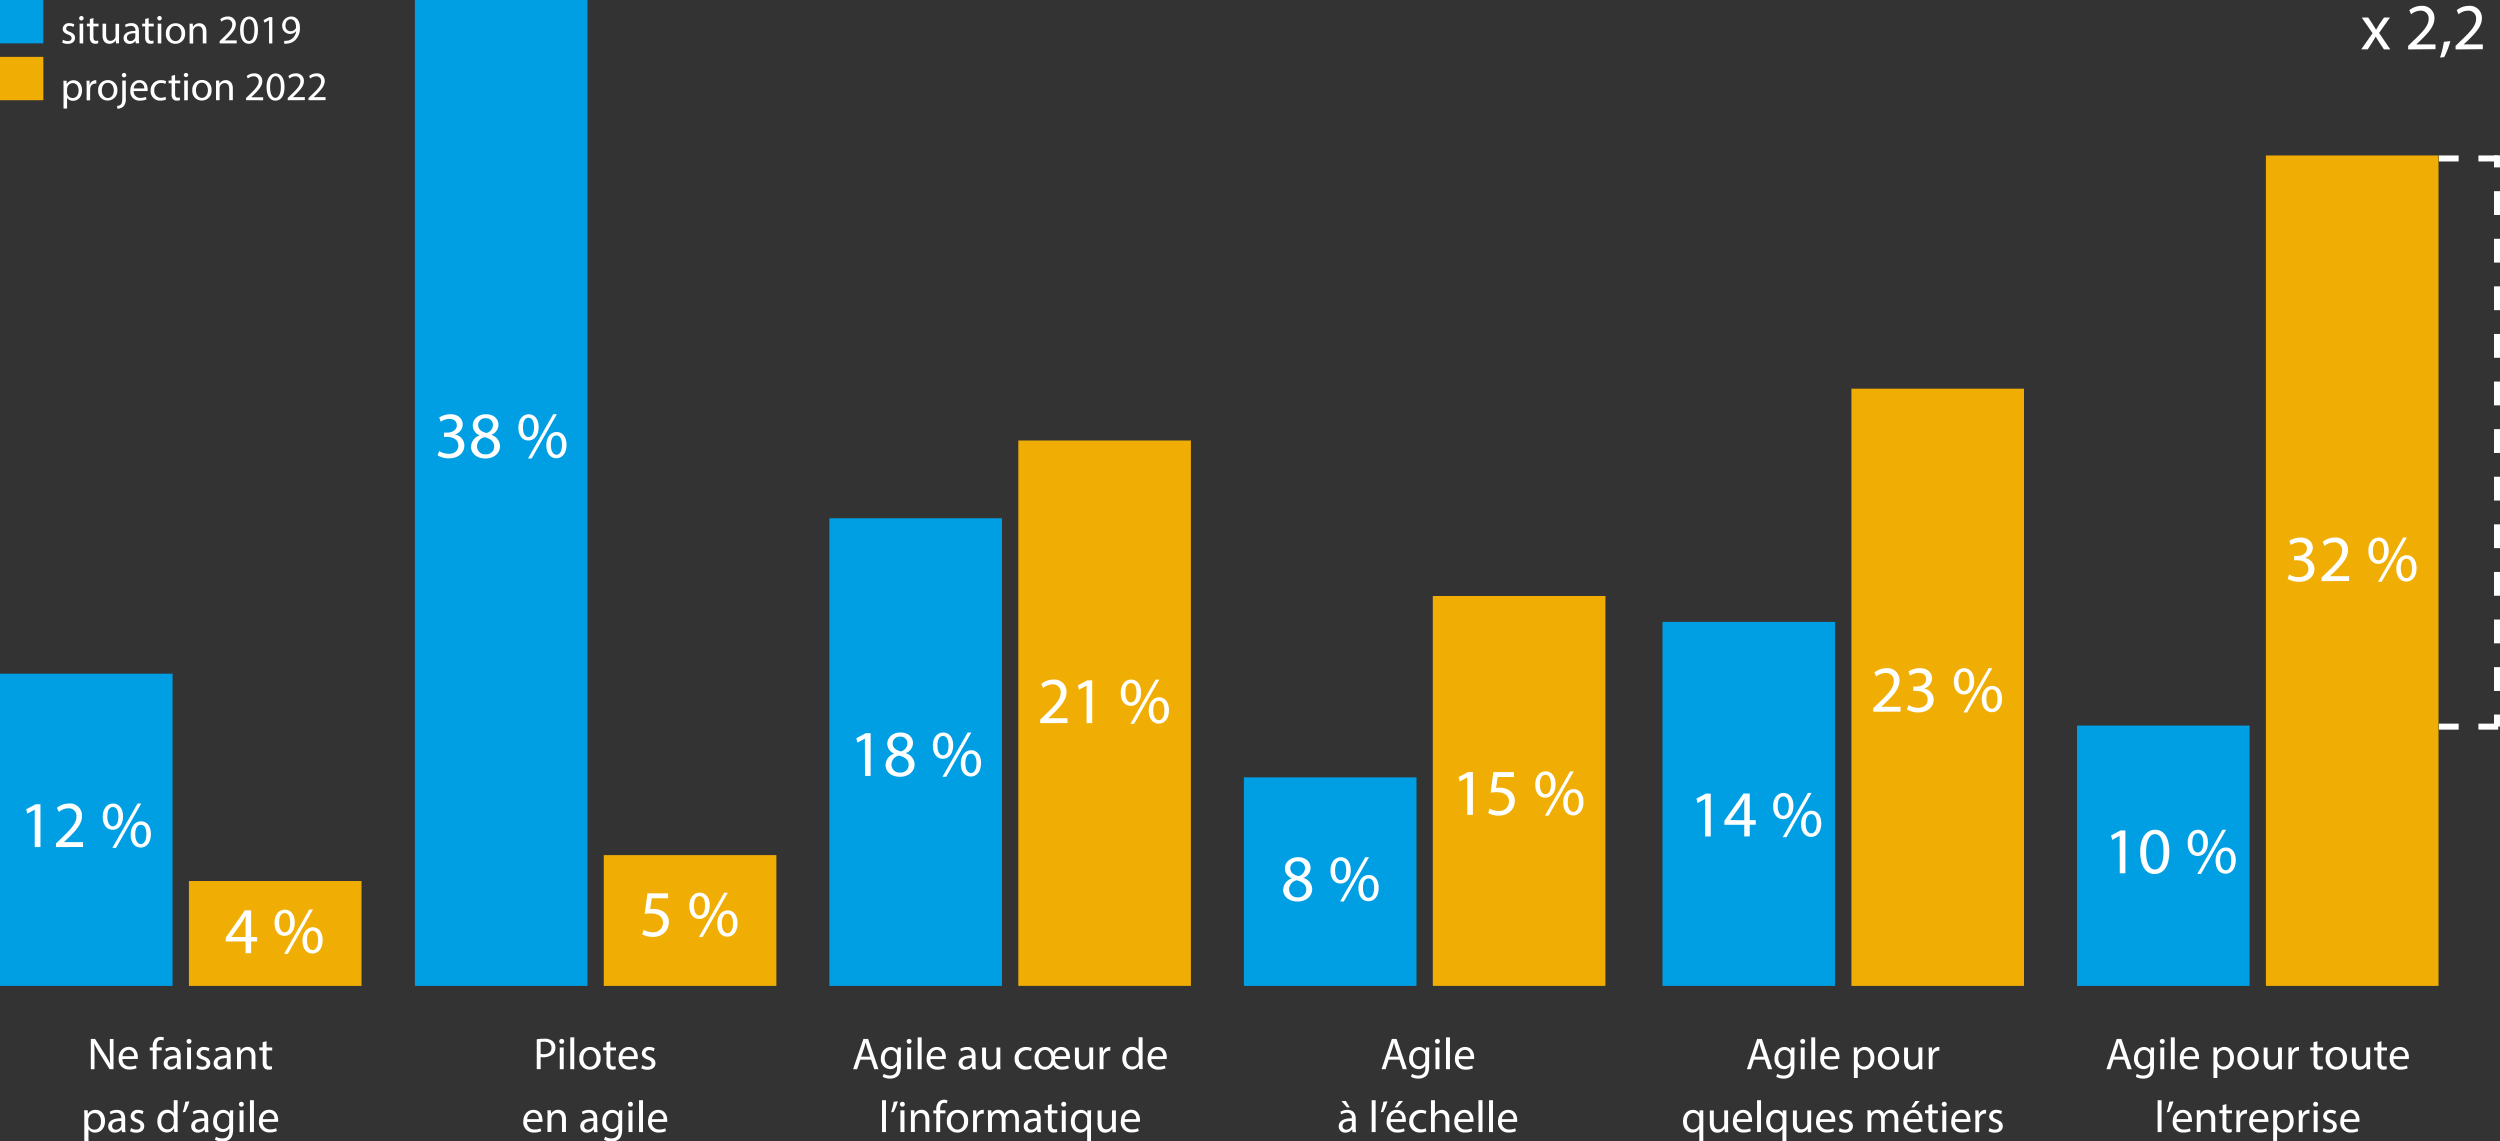 <svg id="Calque_1" data-name="Calque 1" xmlns="http://www.w3.org/2000/svg" width="834.74" height="381.14" viewBox="0 0 834.74 381.14"><rect x="0" y="0" width="834.74" height="381.14" fill="#333333" stroke="none"/><rect width="14.47" height="14.47" style="fill:#009fe3"/><path d="M21.05,15.17a3.13,3.13,0,0,0,1.57.47c.87,0,1.28-.43,1.28-1s-.34-.88-1.22-1.2c-1.18-.42-1.74-1.08-1.74-1.86a2,2,0,0,1,2.27-1.93,3.25,3.25,0,0,1,1.61.41l-.3.87a2.49,2.49,0,0,0-1.34-.38c-.71,0-1.1.4-1.1.89s.39.79,1.25,1.12c1.14.43,1.72,1,1.72,2,0,1.15-.89,2-2.45,2a3.77,3.77,0,0,1-1.85-.44Z" transform="translate(0 -1.91)" style="fill:#fff"/><path d="M27.91,8a.74.74,0,0,1-1.48,0,.73.73,0,0,1,.75-.75A.71.71,0,0,1,27.91,8Zm-1.33,8.41V9.82h1.2v6.57Z" transform="translate(0 -1.91)" style="fill:#fff"/><path d="M31.19,7.94V9.82H32.9v.91H31.19v3.54c0,.81.23,1.28.9,1.28a2.61,2.61,0,0,0,.69-.09l0,.9a3,3,0,0,1-1,.16,1.63,1.63,0,0,1-1.29-.5A2.43,2.43,0,0,1,30,14.31V10.73H29V9.82h1V8.25Z" transform="translate(0 -1.91)" style="fill:#fff"/><path d="M39.74,14.6c0,.67,0,1.27,0,1.79H38.73l-.06-1.07h0a2.48,2.48,0,0,1-2.17,1.22c-1,0-2.27-.57-2.27-2.88V9.82h1.2v3.64c0,1.25.38,2.09,1.46,2.09a1.74,1.74,0,0,0,1.58-1.09,2,2,0,0,0,.1-.61v-4h1.2Z" transform="translate(0 -1.91)" style="fill:#fff"/><path d="M45.35,16.39l-.09-.83h0a2.45,2.45,0,0,1-2,1,1.88,1.88,0,0,1-2-1.89c0-1.59,1.41-2.45,3.95-2.44v-.14a1.35,1.35,0,0,0-1.49-1.52A3.26,3.26,0,0,0,42,11l-.27-.79a4.06,4.06,0,0,1,2.15-.58c2,0,2.5,1.37,2.5,2.69v2.45a9.48,9.48,0,0,0,.11,1.58ZM45.18,13c-1.31,0-2.79.2-2.79,1.47a1.06,1.06,0,0,0,1.13,1.14,1.64,1.64,0,0,0,1.59-1.09,1.33,1.33,0,0,0,.07-.38Z" transform="translate(0 -1.91)" style="fill:#fff"/><path d="M49.64,7.94V9.82h1.7v.91h-1.7v3.54c0,.81.23,1.28.89,1.28a2.61,2.61,0,0,0,.69-.09l.06.9a3.06,3.06,0,0,1-1.06.16,1.64,1.64,0,0,1-1.29-.5,2.43,2.43,0,0,1-.46-1.71V10.73h-1V9.82h1V8.25Z" transform="translate(0 -1.91)" style="fill:#fff"/><path d="M54,8a.74.74,0,0,1-1.48,0,.73.73,0,0,1,.74-.75A.72.72,0,0,1,54,8Zm-1.33,8.41V9.82h1.19v6.57Z" transform="translate(0 -1.91)" style="fill:#fff"/><path d="M61.8,13.05a3.21,3.21,0,0,1-3.27,3.49,3.12,3.12,0,0,1-3.14-3.38,3.2,3.2,0,0,1,3.25-3.49A3.11,3.11,0,0,1,61.8,13.05Zm-5.21.07c0,1.44.83,2.52,2,2.52s2-1.07,2-2.55c0-1.11-.56-2.52-2-2.52S56.59,11.87,56.59,13.12Z" transform="translate(0 -1.91)" style="fill:#fff"/><path d="M63.3,11.6c0-.68,0-1.24,0-1.78h1.06l.07,1.09h0a2.42,2.42,0,0,1,2.17-1.24c.91,0,2.32.54,2.32,2.8v3.92H67.7V12.6c0-1.06-.39-1.94-1.52-1.94a1.69,1.69,0,0,0-1.6,1.22,1.89,1.89,0,0,0-.08.56v4H63.3Z" transform="translate(0 -1.91)" style="fill:#fff"/><path d="M73.33,16.39v-.74l.93-.9c2.25-2.15,3.27-3.29,3.28-4.62a1.57,1.57,0,0,0-1.75-1.72,3,3,0,0,0-1.87.75l-.38-.84a3.85,3.85,0,0,1,2.5-.9A2.48,2.48,0,0,1,78.74,10c0,1.63-1.18,2.95-3,4.74l-.71.65v0h4v1Z" transform="translate(0 -1.91)" style="fill:#fff"/><path d="M86.14,11.88c0,3-1.11,4.66-3.06,4.66-1.73,0-2.89-1.62-2.92-4.54s1.28-4.58,3.07-4.58S86.14,9.08,86.14,11.88ZM81.35,12c0,2.29.71,3.59,1.79,3.59,1.23,0,1.81-1.42,1.81-3.67s-.56-3.6-1.79-3.6C82.11,8.34,81.35,9.62,81.35,12Z" transform="translate(0 -1.91)" style="fill:#fff"/><path d="M89.83,8.68h0l-1.53.83L88,8.6l1.93-1h1v8.82H89.83Z" transform="translate(0 -1.91)" style="fill:#fff"/><path d="M94.89,15.55a4.9,4.9,0,0,0,1-.05,3.37,3.37,0,0,0,1.85-.85,3.86,3.86,0,0,0,1.16-2.35h0a2.65,2.65,0,0,1-4.68-1.75,3,3,0,0,1,3-3.13c1.81,0,2.92,1.46,2.92,3.72a5.54,5.54,0,0,1-1.52,4.13A4.32,4.32,0,0,1,96,16.45a5,5,0,0,1-1.1.07Zm.43-5.08A1.7,1.7,0,0,0,97,12.34a2,2,0,0,0,1.73-.92.76.76,0,0,0,.11-.43c0-1.51-.55-2.66-1.8-2.66C96,8.33,95.32,9.22,95.32,10.47Z" transform="translate(0 -1.91)" style="fill:#fff"/><rect y="18.99" width="14.47" height="14.47" style="fill:#f0ae04"/><path d="M21.21,31c0-.84,0-1.52-.05-2.14h1.07l.05,1.12h0a2.58,2.58,0,0,1,2.33-1.27c1.59,0,2.78,1.34,2.78,3.33,0,2.36-1.43,3.53-3,3.53a2.3,2.3,0,0,1-2-1h0v3.57H21.21Zm1.18,1.75a2.43,2.43,0,0,0,.06.49,1.82,1.82,0,0,0,1.79,1.39c1.26,0,2-1,2-2.53,0-1.32-.69-2.44-1.95-2.44a1.9,1.9,0,0,0-1.81,1.48,1.85,1.85,0,0,0-.08.48Z" transform="translate(0 -1.91)" style="fill:#fff"/><path d="M28.93,30.85c0-.77,0-1.43-.06-2h1.05l0,1.29H30a2,2,0,0,1,1.82-1.44,1.18,1.18,0,0,1,.34,0v1.12a2.27,2.27,0,0,0-.41,0,1.68,1.68,0,0,0-1.6,1.54,4.31,4.31,0,0,0-.05.55v3.5H28.93Z" transform="translate(0 -1.91)" style="fill:#fff"/><path d="M39.18,32a3.21,3.21,0,0,1-3.27,3.48,3.12,3.12,0,0,1-3.14-3.38A3.2,3.2,0,0,1,36,28.66,3.11,3.11,0,0,1,39.18,32ZM34,32.1c0,1.44.83,2.53,2,2.53s2-1.08,2-2.55c0-1.12-.56-2.53-2-2.53S34,30.85,34,32.1Z" transform="translate(0 -1.91)" style="fill:#fff"/><path d="M39.08,37.27a2,2,0,0,0,1.31-.5c.32-.38.44-.9.44-2.47V28.81H42v5.95a3.61,3.61,0,0,1-.79,2.7,3,3,0,0,1-2,.75ZM42.16,27a.69.69,0,0,1-.74.73.7.7,0,0,1-.73-.73.73.73,0,0,1,.76-.74A.7.7,0,0,1,42.16,27Z" transform="translate(0 -1.91)" style="fill:#fff"/><path d="M44.65,32.31a2.09,2.09,0,0,0,2.25,2.27,4.37,4.37,0,0,0,1.82-.33l.2.85a5.32,5.32,0,0,1-2.19.41,3,3,0,0,1-3.22-3.31c0-2,1.16-3.54,3.08-3.54,2.14,0,2.71,1.88,2.71,3.09,0,.24,0,.43,0,.56Zm3.5-.86a1.71,1.71,0,0,0-1.66-1.94,2,2,0,0,0-1.83,1.94Z" transform="translate(0 -1.91)" style="fill:#fff"/><path d="M55.45,35.13a4.41,4.41,0,0,1-1.88.38,3.12,3.12,0,0,1-3.27-3.35,3.34,3.34,0,0,1,3.53-3.49,4,4,0,0,1,1.65.34l-.27.92a2.77,2.77,0,0,0-1.38-.31,2.27,2.27,0,0,0-2.32,2.48,2.25,2.25,0,0,0,2.28,2.46,3.38,3.38,0,0,0,1.46-.33Z" transform="translate(0 -1.91)" style="fill:#fff"/><path d="M58.46,26.92v1.89h1.71v.91H58.46v3.54c0,.81.23,1.27.9,1.27a2.7,2.7,0,0,0,.69-.08l.06.89a2.85,2.85,0,0,1-1.06.17,1.66,1.66,0,0,1-1.29-.5,2.45,2.45,0,0,1-.46-1.71V29.72h-1v-.91h1V27.23Z" transform="translate(0 -1.91)" style="fill:#fff"/><path d="M62.84,27a.74.74,0,0,1-1.47,0,.72.72,0,0,1,.74-.74A.7.7,0,0,1,62.84,27Zm-1.33,8.41V28.81h1.2v6.56Z" transform="translate(0 -1.91)" style="fill:#fff"/><path d="M70.63,32a3.21,3.21,0,0,1-3.27,3.48,3.12,3.12,0,0,1-3.15-3.38,3.21,3.21,0,0,1,3.26-3.48A3.11,3.11,0,0,1,70.63,32Zm-5.21.06c0,1.44.83,2.53,2,2.53s2-1.08,2-2.55c0-1.12-.56-2.53-2-2.53S65.42,30.85,65.42,32.1Z" transform="translate(0 -1.91)" style="fill:#fff"/><path d="M72.13,30.58c0-.67,0-1.23,0-1.77h1.06l.06,1.08h0a2.43,2.43,0,0,1,2.17-1.23c.91,0,2.32.54,2.32,2.79v3.92H76.53V31.59c0-1.06-.4-1.94-1.52-1.94a1.68,1.68,0,0,0-1.6,1.22,1.55,1.55,0,0,0-.08.55v3.95h-1.2Z" transform="translate(0 -1.91)" style="fill:#fff"/><path d="M82.15,35.37v-.73l.94-.91c2.25-2.14,3.27-3.28,3.28-4.61a1.57,1.57,0,0,0-1.75-1.72,3,3,0,0,0-1.87.74l-.38-.84a3.9,3.9,0,0,1,2.5-.89A2.48,2.48,0,0,1,87.57,29c0,1.63-1.18,2.94-3,4.73l-.71.65v0h4v1Z" transform="translate(0 -1.91)" style="fill:#fff"/><path d="M95,30.87c0,3-1.11,4.65-3.06,4.65C90.18,35.52,89,33.91,89,31s1.27-4.58,3.06-4.58S95,28.06,95,30.87ZM90.18,31c0,2.3.71,3.6,1.79,3.6s1.81-1.43,1.81-3.68-.56-3.59-1.79-3.59C90.94,27.33,90.18,28.6,90.18,31Z" transform="translate(0 -1.91)" style="fill:#fff"/><path d="M96.07,35.37v-.73l.93-.91c2.26-2.14,3.27-3.28,3.29-4.61a1.57,1.57,0,0,0-1.75-1.72,3,3,0,0,0-1.88.74l-.38-.84a3.92,3.92,0,0,1,2.5-.89,2.48,2.48,0,0,1,2.7,2.56c0,1.63-1.18,2.94-3,4.73l-.7.65v0h4v1Z" transform="translate(0 -1.91)" style="fill:#fff"/><path d="M103,35.37v-.73l.94-.91c2.25-2.14,3.27-3.28,3.28-4.61a1.57,1.57,0,0,0-1.75-1.72,3,3,0,0,0-1.87.74l-.38-.84a3.9,3.9,0,0,1,2.5-.89,2.48,2.48,0,0,1,2.7,2.56c0,1.63-1.18,2.94-3,4.73l-.71.65v0h4v1Z" transform="translate(0 -1.91)" style="fill:#fff"/><path d="M30.33,358.91v-10.1h1.42L35,353.92a28.67,28.67,0,0,1,1.82,3.28h0c-.12-1.35-.15-2.58-.15-4.16v-4.22h1.23v10.1H36.6l-3.21-5.13a31.16,31.16,0,0,1-1.89-3.37l-.05,0c.08,1.27.11,2.48.11,4.16v4.32Z" transform="translate(0 -1.91)" style="fill:#fff"/><path d="M40.89,355.52A2.32,2.32,0,0,0,43.38,358a4.82,4.82,0,0,0,2-.37l.22.94a5.85,5.85,0,0,1-2.41.45,3.37,3.37,0,0,1-3.57-3.66c0-2.19,1.29-3.91,3.4-3.91,2.37,0,3,2.08,3,3.42,0,.27,0,.48,0,.61Zm3.87-.94a1.88,1.88,0,0,0-1.83-2.14,2.18,2.18,0,0,0-2,2.14Z" transform="translate(0 -1.91)" style="fill:#fff"/><path d="M51,358.91v-6.25H50v-1h1v-.34a3.46,3.46,0,0,1,.84-2.54,2.58,2.58,0,0,1,1.77-.67,3,3,0,0,1,1.13.21l-.18,1a2,2,0,0,0-.84-.17c-1.13,0-1.41,1-1.41,2.11v.38H54v1H52.29v6.25Z" transform="translate(0 -1.91)" style="fill:#fff"/><path d="M59.25,358.91l-.11-.91h0a2.72,2.72,0,0,1-2.22,1.08A2.07,2.07,0,0,1,54.66,357c0-1.75,1.56-2.71,4.36-2.7v-.14a1.5,1.5,0,0,0-1.65-1.69,3.63,3.63,0,0,0-1.89.54l-.3-.86a4.42,4.42,0,0,1,2.39-.65c2.22,0,2.76,1.51,2.76,3v2.71a10.18,10.18,0,0,0,.12,1.74Zm-.2-3.7c-1.44,0-3.07.23-3.07,1.63a1.16,1.16,0,0,0,1.24,1.26A1.81,1.81,0,0,0,59,356.89a1.6,1.6,0,0,0,.07-.42Z" transform="translate(0 -1.91)" style="fill:#fff"/><path d="M63.93,349.61a.82.82,0,1,1-1.64,0,.81.81,0,0,1,.83-.82A.79.79,0,0,1,63.93,349.61Zm-1.47,9.3v-7.26h1.32v7.26Z" transform="translate(0 -1.91)" style="fill:#fff"/><path d="M65.79,357.56a3.41,3.41,0,0,0,1.74.53c1,0,1.41-.48,1.41-1.08s-.38-1-1.35-1.34c-1.31-.46-1.92-1.18-1.92-2.05a2.23,2.23,0,0,1,2.5-2.13,3.64,3.64,0,0,1,1.79.45l-.33,1a2.85,2.85,0,0,0-1.49-.42c-.78,0-1.21.45-1.21,1s.43.87,1.38,1.23c1.26.48,1.9,1.11,1.9,2.19,0,1.27-1,2.17-2.71,2.17a4.13,4.13,0,0,1-2-.49Z" transform="translate(0 -1.91)" style="fill:#fff"/><path d="M75.93,358.91l-.11-.91h0a2.72,2.72,0,0,1-2.22,1.08A2.07,2.07,0,0,1,71.34,357c0-1.75,1.56-2.71,4.36-2.7v-.14a1.5,1.5,0,0,0-1.65-1.69,3.63,3.63,0,0,0-1.89.54l-.3-.86a4.42,4.42,0,0,1,2.39-.65c2.22,0,2.76,1.51,2.76,3v2.71a10.18,10.18,0,0,0,.12,1.74Zm-.2-3.7c-1.44,0-3.07.23-3.07,1.63a1.16,1.16,0,0,0,1.24,1.26,1.81,1.81,0,0,0,1.76-1.21,1.6,1.6,0,0,0,.07-.42Z" transform="translate(0 -1.91)" style="fill:#fff"/><path d="M79.14,353.62c0-.75,0-1.37-.06-2h1.17l.07,1.2h0a2.67,2.67,0,0,1,2.4-1.36c1,0,2.57.6,2.57,3.09v4.33H84v-4.18c0-1.17-.44-2.15-1.68-2.15a1.87,1.87,0,0,0-1.77,1.36,1.82,1.82,0,0,0-.09.61v4.36H79.14Z" transform="translate(0 -1.91)" style="fill:#fff"/><path d="M89,349.57v2.08h1.89v1H89v3.91c0,.91.26,1.41,1,1.41a3.33,3.33,0,0,0,.77-.08l.06,1a3.14,3.14,0,0,1-1.17.18,1.84,1.84,0,0,1-1.43-.55,2.71,2.71,0,0,1-.51-1.89v-4H86.58v-1H87.7v-1.74Z" transform="translate(0 -1.91)" style="fill:#fff"/><path d="M28.15,375c0-.92,0-1.67-.06-2.37h1.19l.06,1.25h0A2.86,2.86,0,0,1,32,372.49c1.75,0,3.07,1.49,3.07,3.69,0,2.61-1.59,3.9-3.3,3.9a2.53,2.53,0,0,1-2.23-1.14h0v3.94H28.15ZM29.46,377a3.08,3.08,0,0,0,.06.54,2,2,0,0,0,2,1.54c1.39,0,2.2-1.14,2.2-2.8,0-1.46-.76-2.7-2.16-2.7a2.1,2.1,0,0,0-2,1.63,2,2,0,0,0-.09.54Z" transform="translate(0 -1.91)" style="fill:#fff"/><path d="M40.71,379.91,40.6,379h0a2.72,2.72,0,0,1-2.22,1.08A2.07,2.07,0,0,1,36.12,378c0-1.75,1.56-2.71,4.36-2.7v-.14a1.5,1.5,0,0,0-1.65-1.69,3.63,3.63,0,0,0-1.89.54l-.3-.86a4.42,4.42,0,0,1,2.39-.65c2.22,0,2.76,1.51,2.76,3v2.71a10.18,10.18,0,0,0,.12,1.74Zm-.2-3.7c-1.44,0-3.07.23-3.07,1.63a1.16,1.16,0,0,0,1.24,1.26,1.81,1.81,0,0,0,1.76-1.21,1.6,1.6,0,0,0,.07-.42Z" transform="translate(0 -1.91)" style="fill:#fff"/><path d="M43.74,378.56a3.41,3.41,0,0,0,1.74.53c1,0,1.41-.48,1.41-1.08s-.38-1-1.35-1.34c-1.31-.46-1.92-1.18-1.92-2.05a2.23,2.23,0,0,1,2.5-2.13,3.64,3.64,0,0,1,1.79.45l-.33,1a2.85,2.85,0,0,0-1.49-.42c-.78,0-1.21.45-1.21,1s.43.87,1.38,1.23c1.26.48,1.9,1.11,1.9,2.19,0,1.27-1,2.17-2.71,2.17a4.13,4.13,0,0,1-2-.49Z" transform="translate(0 -1.91)" style="fill:#fff"/><path d="M59.31,369.27V378c0,.65,0,1.38.06,1.87H58.18l-.06-1.26h0a2.68,2.68,0,0,1-2.47,1.43c-1.76,0-3.11-1.49-3.11-3.69,0-2.41,1.49-3.9,3.26-3.9A2.44,2.44,0,0,1,58,373.6h0v-4.33ZM58,375.61a2.51,2.51,0,0,0-.06-.55A2,2,0,0,0,56,373.52c-1.36,0-2.17,1.21-2.17,2.81S54.57,379,56,379a2,2,0,0,0,1.94-1.57,2.56,2.56,0,0,0,.06-.57Z" transform="translate(0 -1.91)" style="fill:#fff"/><path d="M63.24,369.64a17.54,17.54,0,0,1-1.41,3.55l-.84.11a20.94,20.94,0,0,0,.88-3.53Z" transform="translate(0 -1.91)" style="fill:#fff"/><path d="M68.43,379.91l-.11-.91h0a2.72,2.72,0,0,1-2.22,1.08A2.07,2.07,0,0,1,63.84,378c0-1.75,1.56-2.71,4.36-2.7v-.14a1.5,1.5,0,0,0-1.65-1.69,3.63,3.63,0,0,0-1.89.54l-.3-.86a4.42,4.42,0,0,1,2.39-.65c2.22,0,2.76,1.51,2.76,3v2.71a10.18,10.18,0,0,0,.12,1.74Zm-.2-3.7c-1.44,0-3.07.23-3.07,1.63a1.16,1.16,0,0,0,1.24,1.26,1.81,1.81,0,0,0,1.76-1.21,1.6,1.6,0,0,0,.07-.42Z" transform="translate(0 -1.91)" style="fill:#fff"/><path d="M77.89,372.65c0,.53-.06,1.12-.06,2v4.21c0,1.67-.33,2.69-1,3.32a3.86,3.86,0,0,1-2.64.87,4.72,4.72,0,0,1-2.42-.6l.33-1a4.09,4.09,0,0,0,2.13.57c1.35,0,2.34-.7,2.34-2.53v-.81h0a2.59,2.59,0,0,1-2.31,1.21,3.25,3.25,0,0,1-3.09-3.54c0-2.45,1.61-3.85,3.27-3.85a2.43,2.43,0,0,1,2.27,1.26h0l.06-1.1Zm-1.36,2.87a1.86,1.86,0,0,0-.08-.6,1.89,1.89,0,0,0-1.84-1.4c-1.26,0-2.16,1.07-2.16,2.75,0,1.42.72,2.61,2.14,2.61a1.93,1.93,0,0,0,1.83-1.35,2.19,2.19,0,0,0,.11-.71Z" transform="translate(0 -1.91)" style="fill:#fff"/><path d="M81.42,370.61a.82.82,0,1,1-1.64,0,.81.81,0,0,1,.83-.82A.79.79,0,0,1,81.42,370.61ZM80,379.91v-7.26h1.32v7.26Z" transform="translate(0 -1.91)" style="fill:#fff"/><path d="M83.46,369.27h1.32v10.64H83.46Z" transform="translate(0 -1.91)" style="fill:#fff"/><path d="M87.73,376.52A2.32,2.32,0,0,0,90.22,379a4.75,4.75,0,0,0,2-.37l.23.94a5.91,5.91,0,0,1-2.42.45,3.37,3.37,0,0,1-3.57-3.66c0-2.19,1.29-3.91,3.41-3.91,2.37,0,3,2.08,3,3.42a3.87,3.87,0,0,1,0,.61Zm3.87-.94a1.87,1.87,0,0,0-1.83-2.14,2.18,2.18,0,0,0-2,2.14Z" transform="translate(0 -1.91)" style="fill:#fff"/><rect x="63.08" y="294.17" width="57.63" height="35.02" style="fill:#f0ae04"/><rect y="224.95" width="57.63" height="104.24" style="fill:#009fe3"/><path d="M11.6,272.25h0l-2.49,1.34-.37-1.47,3.12-1.67h1.65v14.3H11.6Z" transform="translate(0 -1.91)" style="fill:#fff"/><path d="M18.68,284.75v-1.19l1.52-1.47c3.65-3.48,5.3-5.33,5.33-7.49a2.55,2.55,0,0,0-2.84-2.79,4.88,4.88,0,0,0-3,1.21L19,271.66a6.23,6.23,0,0,1,4-1.46,4,4,0,0,1,4.38,4.16c0,2.64-1.91,4.78-4.93,7.68l-1.14,1.06v0h6.42v1.61Z" transform="translate(0 -1.91)" style="fill:#fff"/><path d="M41.08,274.47c0,3-1.58,4.51-3.43,4.51s-3.33-1.43-3.35-4.31,1.57-4.47,3.46-4.47S41.08,271.74,41.08,274.47Zm-5.24.13c0,1.83.64,3.22,1.85,3.22s1.85-1.37,1.85-3.26-.51-3.19-1.85-3.19S35.84,272.8,35.84,274.6ZM37.52,285l8.4-14.79h1.23L38.75,285Zm12.87-4.6c0,3-1.59,4.51-3.41,4.51s-3.33-1.43-3.35-4.29,1.56-4.49,3.46-4.49S50.39,277.66,50.39,280.39Zm-5.24.13c0,1.83.68,3.22,1.87,3.22s1.85-1.37,1.85-3.26-.51-3.19-1.85-3.19S45.15,278.72,45.15,280.52Z" transform="translate(0 -1.91)" style="fill:#fff"/><path d="M82,320.17v-3.9H75.38V315l6.38-9.13h2.09v8.89h2v1.51h-2v3.9Zm0-5.41V310c0-.75,0-1.5.07-2.24H82c-.44.83-.79,1.45-1.19,2.11l-3.49,4.86v.05Z" transform="translate(0 -1.91)" style="fill:#fff"/><path d="M98.43,309.89c0,3-1.58,4.51-3.43,4.51s-3.32-1.43-3.34-4.31,1.56-4.47,3.45-4.47S98.43,307.16,98.43,309.89ZM93.2,310c0,1.83.64,3.22,1.85,3.22s1.84-1.37,1.84-3.26-.5-3.19-1.84-3.19S93.2,308.22,93.2,310Zm1.67,10.39,8.4-14.79h1.24L96.1,320.41Zm12.87-4.6c0,3-1.58,4.51-3.41,4.51S101,318.89,101,316s1.56-4.49,3.45-4.49S107.74,313.08,107.74,315.81Zm-5.24.13c0,1.83.69,3.22,1.87,3.22s1.85-1.37,1.85-3.26c0-1.74-.5-3.19-1.85-3.19S102.5,314.14,102.5,315.94Z" transform="translate(0 -1.91)" style="fill:#fff"/><path d="M179.22,348.93a14.45,14.45,0,0,1,2.5-.2,4.17,4.17,0,0,1,2.84.84,2.73,2.73,0,0,1,.88,2.12,3,3,0,0,1-.78,2.16,5.14,5.14,0,0,1-4.14,1v4.05h-1.3Zm1.3,4.87a4.72,4.72,0,0,0,1.08.1c1.58,0,2.54-.76,2.54-2.16s-.95-2-2.39-2a5.59,5.59,0,0,0-1.23.1Z" transform="translate(0 -1.91)" style="fill:#fff"/><path d="M188.38,349.61a.78.78,0,0,1-.84.82.82.82,0,0,1,0-1.64A.78.78,0,0,1,188.38,349.61Zm-1.47,9.3v-7.26h1.32v7.26Z" transform="translate(0 -1.91)" style="fill:#fff"/><path d="M190.42,348.27h1.32v10.64h-1.32Z" transform="translate(0 -1.91)" style="fill:#fff"/><path d="M200.53,355.23a3.55,3.55,0,0,1-3.61,3.85,3.45,3.45,0,0,1-3.48-3.74,3.54,3.54,0,0,1,3.6-3.85A3.44,3.44,0,0,1,200.53,355.23Zm-5.76.07c0,1.59.92,2.79,2.21,2.79s2.2-1.19,2.2-2.82c0-1.23-.61-2.79-2.17-2.79S194.77,353.92,194.77,355.3Z" transform="translate(0 -1.91)" style="fill:#fff"/><path d="M203.79,349.57v2.08h1.89v1h-1.89v3.91c0,.91.25,1.41,1,1.41a3.23,3.23,0,0,0,.76-.08l.06,1a3.11,3.11,0,0,1-1.17.18,1.82,1.82,0,0,1-1.42-.55,2.66,2.66,0,0,1-.51-1.89v-4h-1.13v-1h1.13v-1.74Z" transform="translate(0 -1.91)" style="fill:#fff"/><path d="M207.82,355.52a2.32,2.32,0,0,0,2.49,2.52,4.75,4.75,0,0,0,2-.37l.23.94a5.91,5.91,0,0,1-2.42.45,3.37,3.37,0,0,1-3.57-3.66c0-2.19,1.29-3.91,3.41-3.91,2.37,0,3,2.08,3,3.42a3.87,3.87,0,0,1-.05.61Zm3.87-.94a1.87,1.87,0,0,0-1.83-2.14,2.18,2.18,0,0,0-2,2.14Z" transform="translate(0 -1.91)" style="fill:#fff"/><path d="M214.42,357.56a3.41,3.41,0,0,0,1.74.53c1,0,1.41-.48,1.41-1.08s-.37-1-1.35-1.34c-1.3-.46-1.92-1.18-1.92-2.05a2.24,2.24,0,0,1,2.51-2.13,3.6,3.6,0,0,1,1.78.45l-.33,1a2.81,2.81,0,0,0-1.48-.42c-.78,0-1.22.45-1.22,1s.44.87,1.38,1.23c1.26.48,1.91,1.11,1.91,2.19,0,1.27-1,2.17-2.72,2.17a4.15,4.15,0,0,1-2-.49Z" transform="translate(0 -1.91)" style="fill:#fff"/><path d="M176,376.52a2.32,2.32,0,0,0,2.49,2.52,4.78,4.78,0,0,0,2-.37l.22.94a5.81,5.81,0,0,1-2.41.45,3.37,3.37,0,0,1-3.57-3.66c0-2.19,1.29-3.91,3.4-3.91,2.37,0,3,2.08,3,3.42a4.16,4.16,0,0,1,0,.61Zm3.87-.94a1.87,1.87,0,0,0-1.83-2.14,2.18,2.18,0,0,0-2,2.14Z" transform="translate(0 -1.91)" style="fill:#fff"/><path d="M182.82,374.62c0-.75,0-1.37-.06-2h1.17l.07,1.2h0a2.67,2.67,0,0,1,2.4-1.36c1,0,2.57.6,2.57,3.09v4.33h-1.32v-4.18c0-1.17-.44-2.15-1.68-2.15a1.87,1.87,0,0,0-1.77,1.36,1.82,1.82,0,0,0-.09.61v4.36h-1.32Z" transform="translate(0 -1.91)" style="fill:#fff"/><path d="M198.34,379.91l-.1-.91h-.05a2.69,2.69,0,0,1-2.22,1.08,2.07,2.07,0,0,1-2.22-2.09c0-1.75,1.56-2.71,4.37-2.7v-.14a1.5,1.5,0,0,0-1.65-1.69,3.6,3.6,0,0,0-1.89.54l-.3-.86a4.41,4.41,0,0,1,2.38-.65c2.22,0,2.76,1.51,2.76,3v2.71a10.18,10.18,0,0,0,.12,1.74Zm-.19-3.7c-1.44,0-3.08.23-3.08,1.63a1.17,1.17,0,0,0,1.25,1.26,1.81,1.81,0,0,0,1.75-1.21,1.3,1.3,0,0,0,.08-.42Z" transform="translate(0 -1.91)" style="fill:#fff"/><path d="M207.81,372.65c0,.53-.06,1.12-.06,2v4.21c0,1.67-.33,2.69-1,3.32a3.83,3.83,0,0,1-2.64.87,4.65,4.65,0,0,1-2.41-.6l.33-1a4.09,4.09,0,0,0,2.13.57c1.35,0,2.34-.7,2.34-2.53v-.81h0a2.61,2.61,0,0,1-2.31,1.21,3.25,3.25,0,0,1-3.09-3.54c0-2.45,1.6-3.85,3.27-3.85a2.4,2.4,0,0,1,2.26,1.26h0l.06-1.1Zm-1.37,2.87a1.87,1.87,0,0,0-.07-.6,1.91,1.91,0,0,0-1.85-1.4c-1.26,0-2.16,1.07-2.16,2.75,0,1.42.72,2.61,2.15,2.61a1.93,1.93,0,0,0,1.83-1.35,2.48,2.48,0,0,0,.1-.71Z" transform="translate(0 -1.91)" style="fill:#fff"/><path d="M211.33,370.61a.78.78,0,0,1-.84.82.82.82,0,0,1,0-1.64A.78.78,0,0,1,211.33,370.61Zm-1.47,9.3v-7.26h1.32v7.26Z" transform="translate(0 -1.91)" style="fill:#fff"/><path d="M213.37,369.27h1.32v10.64h-1.32Z" transform="translate(0 -1.91)" style="fill:#fff"/><path d="M217.65,376.52a2.32,2.32,0,0,0,2.49,2.52,4.82,4.82,0,0,0,2-.37l.22.94a5.85,5.85,0,0,1-2.41.45,3.37,3.37,0,0,1-3.57-3.66c0-2.19,1.29-3.91,3.4-3.91,2.37,0,3,2.08,3,3.42,0,.27,0,.48,0,.61Zm3.87-.94a1.88,1.88,0,0,0-1.83-2.14,2.18,2.18,0,0,0-2,2.14Z" transform="translate(0 -1.91)" style="fill:#fff"/><rect x="201.6" y="285.52" width="57.63" height="43.67" style="fill:#f0ae04"/><rect x="138.53" width="57.63" height="329.19" style="fill:#009fe3"/><path d="M146.64,152.54a6.47,6.47,0,0,0,3.16.9c2.49,0,3.26-1.58,3.24-2.77,0-2-1.83-2.86-3.7-2.86h-1.08v-1.45h1.08c1.41,0,3.19-.73,3.19-2.42,0-1.15-.72-2.16-2.51-2.16a5.28,5.28,0,0,0-2.86.95l-.5-1.41a6.8,6.8,0,0,1,3.74-1.1c2.81,0,4.09,1.67,4.09,3.41a3.54,3.54,0,0,1-2.64,3.36v0a3.72,3.72,0,0,1,3.19,3.67c0,2.29-1.78,4.29-5.21,4.29a7.28,7.28,0,0,1-3.72-1Z" transform="translate(0 -1.91)" style="fill:#fff"/><path d="M157.28,151.13a4.1,4.1,0,0,1,2.84-3.83l0-.06a3.56,3.56,0,0,1-2.27-3.22c0-2.26,1.92-3.8,4.43-3.8,2.77,0,4.15,1.74,4.15,3.52a3.62,3.62,0,0,1-2.35,3.34v.07a4,4,0,0,1,2.88,3.7c0,2.48-2.13,4.15-4.86,4.15C159.09,155,157.28,153.22,157.28,151.13ZM165,151c0-1.73-1.21-2.57-3.14-3.12a3.11,3.11,0,0,0-2.58,3,2.65,2.65,0,0,0,2.86,2.73A2.59,2.59,0,0,0,165,151Zm-5.32-7.15c0,1.43,1.08,2.2,2.73,2.64a2.82,2.82,0,0,0,2.18-2.59,2.23,2.23,0,0,0-2.42-2.34A2.28,2.28,0,0,0,159.66,143.89Z" transform="translate(0 -1.91)" style="fill:#fff"/><path d="M179.86,144.49c0,3-1.59,4.51-3.44,4.51s-3.32-1.43-3.34-4.31,1.56-4.47,3.45-4.47S179.86,141.76,179.86,144.49Zm-5.24.13c-.05,1.82.64,3.21,1.85,3.21s1.85-1.36,1.85-3.26c0-1.73-.51-3.19-1.85-3.19S174.62,142.81,174.62,144.62ZM176.29,155l8.41-14.78h1.23L177.52,155Zm12.87-4.59c0,3-1.58,4.51-3.41,4.51s-3.32-1.43-3.34-4.29,1.56-4.49,3.45-4.49S189.16,147.68,189.16,150.41Zm-5.23.13c0,1.82.68,3.21,1.87,3.21s1.84-1.36,1.84-3.26c0-1.73-.5-3.19-1.84-3.19S183.93,148.73,183.93,150.54Z" transform="translate(0 -1.91)" style="fill:#fff"/><path d="M223.09,301.83h-5.46l-.55,3.67a8.44,8.44,0,0,1,1.17-.08,6,6,0,0,1,3.08.77,4.06,4.06,0,0,1,2,3.67c0,2.8-2.22,4.89-5.32,4.89a7.06,7.06,0,0,1-3.57-.88l.49-1.48a6.42,6.42,0,0,0,3.06.79,3.15,3.15,0,0,0,3.38-3.1c0-1.85-1.25-3.17-4.11-3.17a14.11,14.11,0,0,0-2,.16l.92-6.87h6.85Zm13.86,2.4c0,3-1.59,4.51-3.44,4.51s-3.32-1.43-3.34-4.31,1.56-4.47,3.45-4.47S237,301.5,237,304.23Zm-5.24.13c0,1.83.64,3.21,1.85,3.21s1.85-1.36,1.85-3.25-.51-3.19-1.85-3.19S231.71,302.56,231.71,304.36Zm1.67,10.39L241.79,300H243l-8.41,14.79Zm12.87-4.6c0,3-1.58,4.51-3.41,4.51s-3.32-1.43-3.34-4.29,1.56-4.49,3.45-4.49S246.25,307.42,246.25,310.15Zm-5.23.13c0,1.83.68,3.21,1.87,3.21s1.85-1.36,1.85-3.25-.51-3.2-1.85-3.2S241,308.48,241,310.28Z" transform="translate(0 -1.91)" style="fill:#fff"/><path d="M287.25,355.73l-1.05,3.18h-1.35l3.44-10.1h1.57l3.45,10.1h-1.39l-1.08-3.18Zm3.32-1-1-2.9c-.23-.66-.38-1.27-.53-1.85h0c-.15.6-.31,1.22-.51,1.83l-1,2.92Z" transform="translate(0 -1.91)" style="fill:#fff"/><path d="M300.84,351.65c0,.53-.06,1.12-.06,2v4.21c0,1.67-.33,2.69-1,3.32a3.86,3.86,0,0,1-2.64.87,4.72,4.72,0,0,1-2.42-.6l.33-1a4.09,4.09,0,0,0,2.13.57c1.35,0,2.34-.7,2.34-2.53v-.81h0a2.59,2.59,0,0,1-2.31,1.21,3.25,3.25,0,0,1-3.09-3.54c0-2.45,1.61-3.85,3.27-3.85a2.43,2.43,0,0,1,2.27,1.26h0l.06-1.1Zm-1.36,2.87a1.86,1.86,0,0,0-.08-.6,1.89,1.89,0,0,0-1.84-1.4c-1.26,0-2.16,1.07-2.16,2.75,0,1.42.72,2.61,2.14,2.61a1.93,1.93,0,0,0,1.83-1.35,2.19,2.19,0,0,0,.11-.71Z" transform="translate(0 -1.91)" style="fill:#fff"/><path d="M304.37,349.61a.82.82,0,1,1-1.64,0,.81.81,0,0,1,.83-.82A.79.79,0,0,1,304.37,349.61Zm-1.47,9.3v-7.26h1.32v7.26Z" transform="translate(0 -1.91)" style="fill:#fff"/><path d="M306.41,348.27h1.32v10.64h-1.32Z" transform="translate(0 -1.91)" style="fill:#fff"/><path d="M310.68,355.52a2.32,2.32,0,0,0,2.49,2.52,4.75,4.75,0,0,0,2-.37l.23.94a5.91,5.91,0,0,1-2.42.45,3.37,3.37,0,0,1-3.57-3.66c0-2.19,1.29-3.91,3.41-3.91,2.37,0,3,2.08,3,3.42a3.87,3.87,0,0,1-.05.61Zm3.87-.94a1.87,1.87,0,0,0-1.83-2.14,2.18,2.18,0,0,0-2,2.14Z" transform="translate(0 -1.91)" style="fill:#fff"/><path d="M324.66,358.91l-.1-.91h-.05a2.69,2.69,0,0,1-2.22,1.08,2.07,2.07,0,0,1-2.22-2.09c0-1.75,1.56-2.71,4.37-2.7v-.14a1.5,1.5,0,0,0-1.65-1.69,3.6,3.6,0,0,0-1.89.54l-.3-.86a4.41,4.41,0,0,1,2.38-.65c2.22,0,2.76,1.51,2.76,3v2.71a10.18,10.18,0,0,0,.12,1.74Zm-.19-3.7c-1.44,0-3.08.23-3.08,1.63a1.17,1.17,0,0,0,1.25,1.26,1.81,1.81,0,0,0,1.75-1.21,1.3,1.3,0,0,0,.08-.42Z" transform="translate(0 -1.91)" style="fill:#fff"/><path d="M334,356.94c0,.75,0,1.4.06,2h-1.17l-.08-1.18h0a2.73,2.73,0,0,1-2.4,1.35c-1.14,0-2.5-.63-2.5-3.18v-4.25h1.32v4c0,1.38.42,2.31,1.62,2.31a1.91,1.91,0,0,0,1.74-1.2,2,2,0,0,0,.12-.67v-4.46H334Z" transform="translate(0 -1.91)" style="fill:#fff"/><path d="M344.49,358.65a5,5,0,0,1-2.08.41,3.45,3.45,0,0,1-3.62-3.7,3.69,3.69,0,0,1,3.9-3.86,4.4,4.4,0,0,1,1.83.38l-.3,1a3.05,3.05,0,0,0-1.53-.34,2.73,2.73,0,0,0,0,5.45,3.7,3.7,0,0,0,1.62-.36Z" transform="translate(0 -1.91)" style="fill:#fff"/><path d="M352.28,355.51a2.31,2.31,0,0,0,2.41,2.53,4.56,4.56,0,0,0,1.95-.4l.24.94a5.31,5.31,0,0,1-2.35.5,3,3,0,0,1-2.87-1.71h0a3,3,0,0,1-2.81,1.71,3.43,3.43,0,0,1-3.39-3.75,3.52,3.52,0,0,1,3.48-3.84,2.86,2.86,0,0,1,2.75,1.74h0a2.82,2.82,0,0,1,2.64-1.74c2.32,0,2.94,2.11,2.94,3.41a3.16,3.16,0,0,1-.05.61Zm-5.52-.21c0,1.57.9,2.79,2.16,2.79s2.13-1.14,2.13-2.81c0-1.38-.63-2.8-2.13-2.8S346.76,354.06,346.76,355.3Zm9.22-.74a1.84,1.84,0,0,0-1.77-2.11,2.07,2.07,0,0,0-1.93,2.11Z" transform="translate(0 -1.91)" style="fill:#fff"/><path d="M365,356.94c0,.75,0,1.4.06,2h-1.17l-.08-1.18h0a2.73,2.73,0,0,1-2.4,1.35c-1.14,0-2.5-.63-2.5-3.18v-4.25h1.32v4c0,1.38.42,2.31,1.62,2.31a1.91,1.91,0,0,0,1.74-1.2,2,2,0,0,0,.12-.67v-4.46H365Z" transform="translate(0 -1.91)" style="fill:#fff"/><path d="M367.16,353.92c0-.86,0-1.59-.06-2.27h1.15l.05,1.43h.06a2.17,2.17,0,0,1,2-1.59,1.4,1.4,0,0,1,.37,0v1.25a1.93,1.93,0,0,0-.45,0,1.86,1.86,0,0,0-1.77,1.7,3.71,3.71,0,0,0-.06.61v3.87h-1.3Z" transform="translate(0 -1.91)" style="fill:#fff"/><path d="M381.51,348.27V357c0,.65,0,1.38.06,1.87h-1.18l-.07-1.26h0a2.7,2.7,0,0,1-2.48,1.43c-1.75,0-3.1-1.49-3.1-3.69,0-2.41,1.48-3.9,3.25-3.9a2.44,2.44,0,0,1,2.19,1.11h0v-4.33Zm-1.32,6.34a2,2,0,0,0-.06-.55,1.94,1.94,0,0,0-1.9-1.54c-1.37,0-2.18,1.21-2.18,2.81s.72,2.68,2.15,2.68a2,2,0,0,0,1.93-1.57,2.08,2.08,0,0,0,.06-.57Z" transform="translate(0 -1.91)" style="fill:#fff"/><path d="M384.44,355.52a2.32,2.32,0,0,0,2.49,2.52,4.73,4.73,0,0,0,2-.37l.23.94a5.87,5.87,0,0,1-2.42.45,3.37,3.37,0,0,1-3.56-3.66c0-2.19,1.29-3.91,3.4-3.91,2.37,0,3,2.08,3,3.42a3.87,3.87,0,0,1-.05.61Zm3.86-.94a1.87,1.87,0,0,0-1.83-2.14,2.18,2.18,0,0,0-2,2.14Z" transform="translate(0 -1.91)" style="fill:#fff"/><path d="M294.5,369.27h1.32v10.64H294.5Z" transform="translate(0 -1.91)" style="fill:#fff"/><path d="M299.78,369.64a17.54,17.54,0,0,1-1.41,3.55l-.84.11a20.94,20.94,0,0,0,.88-3.53Z" transform="translate(0 -1.91)" style="fill:#fff"/><path d="M302.12,370.61a.82.82,0,1,1-1.64,0,.81.81,0,0,1,.83-.82A.79.79,0,0,1,302.12,370.61Zm-1.47,9.3v-7.26H302v7.26Z" transform="translate(0 -1.91)" style="fill:#fff"/><path d="M304.16,374.62c0-.75,0-1.37-.06-2h1.17l.07,1.2h0a2.67,2.67,0,0,1,2.4-1.36c1,0,2.57.6,2.57,3.09v4.33H309v-4.18c0-1.17-.44-2.15-1.68-2.15a1.87,1.87,0,0,0-1.77,1.36,1.82,1.82,0,0,0-.09.61v4.36h-1.32Z" transform="translate(0 -1.91)" style="fill:#fff"/><path d="M312.62,379.91v-6.25h-1v-1h1v-.34a3.42,3.42,0,0,1,.84-2.54,2.55,2.55,0,0,1,1.77-.67,2.93,2.93,0,0,1,1.12.21l-.18,1a1.93,1.93,0,0,0-.84-.17c-1.12,0-1.41,1-1.41,2.11v.38h1.76v1h-1.76v6.25Z" transform="translate(0 -1.91)" style="fill:#fff"/><path d="M323.25,376.23a3.55,3.55,0,0,1-3.61,3.85,3.45,3.45,0,0,1-3.48-3.74,3.54,3.54,0,0,1,3.6-3.85A3.44,3.44,0,0,1,323.25,376.23Zm-5.76.07c0,1.59.92,2.79,2.21,2.79s2.2-1.19,2.2-2.82c0-1.23-.61-2.79-2.17-2.79S317.49,374.92,317.49,376.3Z" transform="translate(0 -1.91)" style="fill:#fff"/><path d="M324.92,374.92c0-.86,0-1.59-.06-2.27H326l.05,1.43h.06a2.17,2.17,0,0,1,2-1.59,1.4,1.4,0,0,1,.37,0v1.25a1.93,1.93,0,0,0-.45,0,1.86,1.86,0,0,0-1.77,1.7,3.71,3.71,0,0,0-.06.61v3.87h-1.3Z" transform="translate(0 -1.91)" style="fill:#fff"/><path d="M329.88,374.62c0-.75,0-1.37-.06-2H331l.06,1.17h0a2.52,2.52,0,0,1,2.28-1.33,2.16,2.16,0,0,1,2.06,1.45h0a3,3,0,0,1,.81-.94,2.45,2.45,0,0,1,1.6-.51c1,0,2.39.63,2.39,3.15v4.27H339v-4.1c0-1.4-.51-2.24-1.58-2.24a1.71,1.71,0,0,0-1.56,1.2,2.18,2.18,0,0,0-.1.66v4.48h-1.29v-4.35c0-1.15-.51-2-1.52-2a1.8,1.8,0,0,0-1.63,1.32,1.69,1.69,0,0,0-.11.64v4.38h-1.29Z" transform="translate(0 -1.91)" style="fill:#fff"/><path d="M346.41,379.91l-.1-.91h-.05a2.69,2.69,0,0,1-2.22,1.08,2.07,2.07,0,0,1-2.22-2.09c0-1.75,1.56-2.71,4.37-2.7v-.14a1.5,1.5,0,0,0-1.65-1.69,3.6,3.6,0,0,0-1.89.54l-.3-.86a4.41,4.41,0,0,1,2.38-.65c2.22,0,2.76,1.51,2.76,3v2.71a10.18,10.18,0,0,0,.12,1.74Zm-.19-3.7c-1.44,0-3.08.23-3.08,1.63a1.17,1.17,0,0,0,1.25,1.26,1.81,1.81,0,0,0,1.75-1.21,1.3,1.3,0,0,0,.08-.42Z" transform="translate(0 -1.91)" style="fill:#fff"/><path d="M351.17,370.57v2.08h1.89v1h-1.89v3.91c0,.91.25,1.41,1,1.41a3.23,3.23,0,0,0,.76-.08l.06,1a3.11,3.11,0,0,1-1.17.18,1.82,1.82,0,0,1-1.42-.55,2.66,2.66,0,0,1-.51-1.89v-4h-1.13v-1h1.13v-1.74Z" transform="translate(0 -1.91)" style="fill:#fff"/><path d="M356,370.61a.78.78,0,0,1-.84.82.82.82,0,0,1,0-1.64A.78.78,0,0,1,356,370.61Zm-1.47,9.3v-7.26h1.32v7.26Z" transform="translate(0 -1.91)" style="fill:#fff"/><path d="M363,378.79h0a2.58,2.58,0,0,1-2.37,1.29c-1.69,0-3.07-1.47-3.07-3.68,0-2.71,1.75-3.91,3.28-3.91a2.38,2.38,0,0,1,2.24,1.26h0l0-1.1h1.25c0,.62-.05,1.25-.05,2v8.23H363Zm0-3.2a2,2,0,0,0-.06-.55,1.92,1.92,0,0,0-1.89-1.5c-1.36,0-2.19,1.15-2.19,2.79,0,1.44.69,2.7,2.15,2.7a2,2,0,0,0,1.89-1.44,2.24,2.24,0,0,0,.1-.63Z" transform="translate(0 -1.91)" style="fill:#fff"/><path d="M372.57,377.94c0,.75,0,1.4.06,2h-1.17l-.07-1.18h0a2.75,2.75,0,0,1-2.4,1.35c-1.14,0-2.51-.63-2.51-3.18v-4.25h1.32v4c0,1.38.42,2.31,1.62,2.31a1.9,1.9,0,0,0,1.74-1.2,1.78,1.78,0,0,0,.12-.67v-4.46h1.32Z" transform="translate(0 -1.91)" style="fill:#fff"/><path d="M375.5,376.52A2.32,2.32,0,0,0,378,379a4.82,4.82,0,0,0,2-.37l.22.94a5.85,5.85,0,0,1-2.41.45,3.37,3.37,0,0,1-3.57-3.66c0-2.19,1.29-3.91,3.4-3.91,2.37,0,3,2.08,3,3.42,0,.27,0,.48,0,.61Zm3.87-.94a1.88,1.88,0,0,0-1.83-2.14,2.18,2.18,0,0,0-2,2.14Z" transform="translate(0 -1.91)" style="fill:#fff"/><rect x="340.01" y="147.08" width="57.63" height="182.1" style="fill:#f0ae04"/><rect x="276.93" y="173.04" width="57.63" height="156.15" style="fill:#009fe3"/><path d="M288.78,248.54h0l-2.48,1.34-.38-1.48,3.13-1.67h1.65V261h-1.87Zm6.91,8.86a4.09,4.09,0,0,1,2.83-3.83l0-.06a3.54,3.54,0,0,1-2.26-3.21c0-2.27,1.91-3.81,4.42-3.81,2.77,0,4.16,1.74,4.16,3.52a3.63,3.63,0,0,1-2.36,3.34v.07a4,4,0,0,1,2.89,3.7c0,2.48-2.14,4.16-4.87,4.16C297.49,261.28,295.69,259.49,295.69,257.4Zm7.7-.09c0-1.73-1.21-2.57-3.15-3.12a3.1,3.1,0,0,0-2.57,2.95,2.64,2.64,0,0,0,2.86,2.73A2.59,2.59,0,0,0,303.39,257.31Zm-5.33-7.15c0,1.43,1.08,2.2,2.73,2.64a2.81,2.81,0,0,0,2.18-2.59,2.22,2.22,0,0,0-2.42-2.33A2.27,2.27,0,0,0,298.06,250.16Zm20.2.6c0,3-1.59,4.51-3.43,4.51s-3.33-1.43-3.35-4.31,1.56-4.47,3.46-4.47S318.26,248,318.26,250.76Zm-5.24.13c0,1.83.64,3.21,1.85,3.21s1.85-1.36,1.85-3.25c0-1.74-.51-3.19-1.85-3.19S313,249.09,313,250.89Zm1.67,10.39,8.41-14.79h1.23l-8.4,14.79Zm12.88-4.6c0,3-1.59,4.51-3.41,4.51s-3.33-1.43-3.35-4.29,1.56-4.49,3.46-4.49S327.57,254,327.57,256.68Zm-5.24.13c0,1.83.68,3.21,1.87,3.21s1.85-1.36,1.85-3.26c0-1.73-.51-3.19-1.85-3.19S322.33,255,322.33,256.81Z" transform="translate(0 -1.91)" style="fill:#fff"/><path d="M347.32,243.37v-1.19l1.52-1.47c3.65-3.48,5.3-5.33,5.32-7.49a2.55,2.55,0,0,0-2.84-2.79,4.87,4.87,0,0,0-3,1.21l-.62-1.36a6.26,6.26,0,0,1,4.05-1.46A4,4,0,0,1,356.1,233c0,2.64-1.92,4.78-4.93,7.68L350,241.72v0h6.42v1.61Zm15.49-12.5h-.05l-2.48,1.34-.38-1.47,3.13-1.67h1.65v14.3h-1.87ZM381,233.09c0,3-1.58,4.51-3.43,4.51s-3.32-1.43-3.34-4.31,1.56-4.47,3.45-4.47S381,230.36,381,233.09Zm-5.23.13c0,1.83.63,3.22,1.84,3.22s1.85-1.37,1.85-3.26S379,230,377.61,230,375.77,231.42,375.77,233.22Zm1.67,10.39,8.4-14.79h1.24l-8.41,14.79Zm12.87-4.6c0,3-1.58,4.51-3.41,4.51s-3.32-1.43-3.34-4.29,1.56-4.49,3.45-4.49S390.31,236.28,390.31,239Zm-5.24.13c0,1.83.69,3.22,1.87,3.22s1.85-1.37,1.85-3.26c0-1.74-.5-3.19-1.85-3.19S385.07,237.34,385.07,239.14Z" transform="translate(0 -1.91)" style="fill:#fff"/><path d="M585.62,355.73l-1,3.18h-1.35l3.43-10.1h1.58l3.45,10.1h-1.4l-1.08-3.18Zm3.31-1-1-2.9c-.22-.66-.37-1.27-.52-1.85h0c-.15.6-.32,1.22-.51,1.83l-1,2.92Z" transform="translate(0 -1.91)" style="fill:#fff"/><path d="M599.21,351.65c0,.53-.06,1.12-.06,2v4.21c0,1.67-.33,2.69-1,3.32a3.83,3.83,0,0,1-2.64.87,4.65,4.65,0,0,1-2.41-.6l.33-1a4.09,4.09,0,0,0,2.13.57c1.35,0,2.34-.7,2.34-2.53v-.81h0a2.61,2.61,0,0,1-2.31,1.21,3.25,3.25,0,0,1-3.09-3.54c0-2.45,1.6-3.85,3.27-3.85a2.4,2.4,0,0,1,2.26,1.26h0l.06-1.1Zm-1.37,2.87a1.87,1.87,0,0,0-.07-.6,1.91,1.91,0,0,0-1.85-1.4c-1.26,0-2.16,1.07-2.16,2.75,0,1.42.72,2.61,2.15,2.61a1.93,1.93,0,0,0,1.83-1.35,2.48,2.48,0,0,0,.1-.71Z" transform="translate(0 -1.91)" style="fill:#fff"/><path d="M602.73,349.61a.78.78,0,0,1-.84.82.79.79,0,0,1-.79-.82.8.8,0,0,1,.82-.82A.78.78,0,0,1,602.73,349.61Zm-1.47,9.3v-7.26h1.32v7.26Z" transform="translate(0 -1.91)" style="fill:#fff"/><path d="M604.77,348.27h1.32v10.64h-1.32Z" transform="translate(0 -1.91)" style="fill:#fff"/><path d="M609.05,355.52a2.32,2.32,0,0,0,2.49,2.52,4.82,4.82,0,0,0,2-.37l.22.94a5.85,5.85,0,0,1-2.41.45,3.37,3.37,0,0,1-3.57-3.66c0-2.19,1.29-3.91,3.4-3.91,2.37,0,3,2.08,3,3.42,0,.27,0,.48,0,.61Zm3.87-.94a1.88,1.88,0,0,0-1.83-2.14,2.18,2.18,0,0,0-2,2.14Z" transform="translate(0 -1.91)" style="fill:#fff"/><path d="M619,354c0-.92,0-1.67-.06-2.37h1.18l.06,1.25h0a2.87,2.87,0,0,1,2.58-1.41c1.76,0,3.08,1.49,3.08,3.69,0,2.61-1.59,3.9-3.3,3.9a2.56,2.56,0,0,1-2.24-1.14h0v3.94H619Zm1.3,1.94a3.08,3.08,0,0,0,.06.54,2,2,0,0,0,2,1.54c1.4,0,2.21-1.14,2.21-2.8,0-1.46-.77-2.7-2.16-2.7a2.12,2.12,0,0,0-2,1.63,2.44,2.44,0,0,0-.09.54Z" transform="translate(0 -1.91)" style="fill:#fff"/><path d="M634.11,355.23a3.55,3.55,0,0,1-3.61,3.85,3.45,3.45,0,0,1-3.48-3.74,3.54,3.54,0,0,1,3.6-3.85A3.44,3.44,0,0,1,634.11,355.23Zm-5.76.07c0,1.59.92,2.79,2.21,2.79s2.2-1.19,2.2-2.82c0-1.23-.61-2.79-2.17-2.79S628.35,353.92,628.35,355.3Z" transform="translate(0 -1.91)" style="fill:#fff"/><path d="M641.85,356.94c0,.75,0,1.4.06,2h-1.17l-.07-1.18h0a2.75,2.75,0,0,1-2.4,1.35c-1.14,0-2.51-.63-2.51-3.18v-4.25h1.32v4c0,1.38.42,2.31,1.62,2.31a1.9,1.9,0,0,0,1.74-1.2,1.78,1.78,0,0,0,.12-.67v-4.46h1.32Z" transform="translate(0 -1.91)" style="fill:#fff"/><path d="M644,353.92c0-.86,0-1.59-.06-2.27h1.16l0,1.43h.06a2.18,2.18,0,0,1,2-1.59,1.48,1.48,0,0,1,.38,0v1.25a2,2,0,0,0-.45,0,1.86,1.86,0,0,0-1.77,1.7,3.71,3.71,0,0,0-.06.61v3.87H644Z" transform="translate(0 -1.91)" style="fill:#fff"/><path d="M567.39,378.79h0a2.58,2.58,0,0,1-2.37,1.29c-1.69,0-3.07-1.47-3.07-3.68,0-2.71,1.75-3.91,3.28-3.91a2.38,2.38,0,0,1,2.24,1.26h0l0-1.1h1.25c0,.62,0,1.25,0,2v8.23h-1.32Zm0-3.2a2,2,0,0,0-.06-.55,1.92,1.92,0,0,0-1.89-1.5c-1.36,0-2.19,1.15-2.19,2.79,0,1.44.69,2.7,2.15,2.7a2,2,0,0,0,1.89-1.44,2.24,2.24,0,0,0,.1-.63Z" transform="translate(0 -1.91)" style="fill:#fff"/><path d="M577,377.94c0,.75,0,1.4.06,2h-1.17l-.07-1.18h0a2.75,2.75,0,0,1-2.4,1.35c-1.14,0-2.51-.63-2.51-3.18v-4.25h1.32v4c0,1.38.42,2.31,1.62,2.31a1.9,1.9,0,0,0,1.74-1.2,1.78,1.78,0,0,0,.12-.67v-4.46H577Z" transform="translate(0 -1.91)" style="fill:#fff"/><path d="M579.89,376.52a2.32,2.32,0,0,0,2.49,2.52,4.82,4.82,0,0,0,2-.37l.22.94a5.85,5.85,0,0,1-2.41.45,3.37,3.37,0,0,1-3.57-3.66c0-2.19,1.29-3.91,3.4-3.91,2.37,0,3,2.08,3,3.42,0,.27,0,.48,0,.61Zm3.87-.94a1.88,1.88,0,0,0-1.83-2.14,2.18,2.18,0,0,0-2,2.14Z" transform="translate(0 -1.91)" style="fill:#fff"/><path d="M586.67,369.27H588v10.64h-1.32Z" transform="translate(0 -1.91)" style="fill:#fff"/><path d="M595.16,378.79h0a2.58,2.58,0,0,1-2.37,1.29c-1.7,0-3.08-1.47-3.08-3.68,0-2.71,1.76-3.91,3.29-3.91a2.37,2.37,0,0,1,2.23,1.26h0l0-1.1h1.24c0,.62,0,1.25,0,2v8.23h-1.32Zm0-3.2a2.44,2.44,0,0,0-.06-.55,1.93,1.93,0,0,0-1.89-1.5c-1.37,0-2.19,1.15-2.19,2.79,0,1.44.69,2.7,2.14,2.7a2,2,0,0,0,1.89-1.44,2.25,2.25,0,0,0,.11-.63Z" transform="translate(0 -1.91)" style="fill:#fff"/><path d="M604.73,377.94c0,.75,0,1.4.06,2h-1.17l-.08-1.18h0a2.73,2.73,0,0,1-2.4,1.35c-1.14,0-2.5-.63-2.5-3.18v-4.25h1.32v4c0,1.38.42,2.31,1.62,2.31a1.91,1.91,0,0,0,1.74-1.2,2,2,0,0,0,.12-.67v-4.46h1.32Z" transform="translate(0 -1.91)" style="fill:#fff"/><path d="M607.65,376.52a2.32,2.32,0,0,0,2.49,2.52,4.75,4.75,0,0,0,2-.37l.23.94a5.91,5.91,0,0,1-2.42.45,3.37,3.37,0,0,1-3.57-3.66c0-2.19,1.29-3.91,3.41-3.91,2.37,0,3,2.08,3,3.42a3.87,3.87,0,0,1,0,.61Zm3.87-.94a1.87,1.87,0,0,0-1.83-2.14,2.18,2.18,0,0,0-2,2.14Z" transform="translate(0 -1.91)" style="fill:#fff"/><path d="M614.25,378.56a3.41,3.41,0,0,0,1.74.53c1,0,1.41-.48,1.41-1.08s-.37-1-1.35-1.34c-1.3-.46-1.92-1.18-1.92-2.05a2.24,2.24,0,0,1,2.51-2.13,3.6,3.6,0,0,1,1.78.45l-.33,1a2.81,2.81,0,0,0-1.48-.42c-.78,0-1.22.45-1.22,1s.44.87,1.38,1.23c1.26.48,1.91,1.11,1.91,2.19,0,1.27-1,2.17-2.72,2.17a4.15,4.15,0,0,1-2-.49Z" transform="translate(0 -1.91)" style="fill:#fff"/><path d="M623.55,374.62c0-.75,0-1.37-.06-2h1.16l.06,1.17h0a2.52,2.52,0,0,1,2.28-1.33,2.16,2.16,0,0,1,2.06,1.45h0a3,3,0,0,1,.81-.94,2.45,2.45,0,0,1,1.6-.51c1,0,2.39.63,2.39,3.15v4.27h-1.29v-4.1c0-1.4-.51-2.24-1.58-2.24a1.71,1.71,0,0,0-1.56,1.2,2.18,2.18,0,0,0-.1.66v4.48H628.1v-4.35c0-1.15-.51-2-1.52-2a1.8,1.8,0,0,0-1.63,1.32,1.69,1.69,0,0,0-.11.64v4.38h-1.29Z" transform="translate(0 -1.91)" style="fill:#fff"/><path d="M636.8,376.52a2.32,2.32,0,0,0,2.49,2.52,4.82,4.82,0,0,0,2-.37l.22.94a5.85,5.85,0,0,1-2.41.45,3.37,3.37,0,0,1-3.57-3.66c0-2.19,1.29-3.91,3.4-3.91,2.37,0,3,2.08,3,3.42,0,.27,0,.48,0,.61Zm3.87-.94a1.88,1.88,0,0,0-1.83-2.14,2.18,2.18,0,0,0-2,2.14Zm.31-6.06-1.83,2.14h-.94l1.32-2.14Z" transform="translate(0 -1.91)" style="fill:#fff"/><path d="M645.17,370.57v2.08h1.89v1h-1.89v3.91c0,.91.25,1.41,1,1.41a3.23,3.23,0,0,0,.76-.08l.06,1a3.11,3.11,0,0,1-1.17.18,1.82,1.82,0,0,1-1.42-.55,2.66,2.66,0,0,1-.51-1.89v-4h-1.13v-1h1.13v-1.74Z" transform="translate(0 -1.91)" style="fill:#fff"/><path d="M650,370.61a.78.78,0,0,1-.84.82.82.82,0,0,1,0-1.64A.78.78,0,0,1,650,370.61Zm-1.47,9.3v-7.26h1.32v7.26Z" transform="translate(0 -1.91)" style="fill:#fff"/><path d="M652.79,376.52a2.32,2.32,0,0,0,2.49,2.52,4.82,4.82,0,0,0,2-.37l.22.94a5.85,5.85,0,0,1-2.41.45,3.37,3.37,0,0,1-3.57-3.66c0-2.19,1.29-3.91,3.4-3.91,2.37,0,3,2.08,3,3.42,0,.27,0,.48,0,.61Zm3.87-.94a1.88,1.88,0,0,0-1.83-2.14,2.18,2.18,0,0,0-2,2.14Z" transform="translate(0 -1.91)" style="fill:#fff"/><path d="M659.57,374.92c0-.86,0-1.59-.06-2.27h1.15l.05,1.43h.06a2.17,2.17,0,0,1,2-1.59,1.4,1.4,0,0,1,.37,0v1.25a1.93,1.93,0,0,0-.45,0,1.86,1.86,0,0,0-1.77,1.7,3.71,3.71,0,0,0-.06.61v3.87h-1.3Z" transform="translate(0 -1.91)" style="fill:#fff"/><path d="M664.29,378.56a3.41,3.41,0,0,0,1.74.53c1,0,1.41-.48,1.41-1.08s-.37-1-1.35-1.34c-1.3-.46-1.92-1.18-1.92-2.05a2.24,2.24,0,0,1,2.51-2.13,3.6,3.6,0,0,1,1.78.45l-.33,1a2.81,2.81,0,0,0-1.48-.42c-.78,0-1.22.45-1.22,1s.44.87,1.38,1.23c1.26.48,1.91,1.11,1.91,2.19,0,1.27-1,2.17-2.72,2.17a4.15,4.15,0,0,1-2-.49Z" transform="translate(0 -1.91)" style="fill:#fff"/><rect x="618.18" y="129.78" width="57.63" height="199.41" style="fill:#f0ae04"/><rect x="555.1" y="207.65" width="57.63" height="121.54" style="fill:#009fe3"/><path d="M569.34,268.71h-.05l-2.48,1.34-.38-1.47,3.13-1.68h1.65v14.3h-1.87ZM582.4,281.2v-3.89h-6.64V276l6.38-9.13h2.09v8.89h2v1.52h-2v3.89Zm0-5.41V271c0-.75,0-1.5.07-2.25h-.07c-.44.84-.79,1.46-1.18,2.12l-3.5,4.86v0Zm16.42-4.86c0,3-1.59,4.51-3.44,4.51s-3.32-1.43-3.34-4.31,1.56-4.47,3.45-4.47S598.82,268.2,598.82,270.93Zm-5.24.13c0,1.83.64,3.21,1.85,3.21s1.85-1.36,1.85-3.25c0-1.74-.51-3.19-1.85-3.19S593.58,269.26,593.58,271.06Zm1.67,10.39,8.41-14.79h1.23l-8.41,14.79Zm12.87-4.6c0,3-1.58,4.51-3.41,4.51s-3.32-1.43-3.34-4.29,1.56-4.49,3.45-4.49S608.12,274.12,608.12,276.85Zm-5.23.13c0,1.83.68,3.21,1.87,3.21s1.85-1.36,1.85-3.25-.51-3.19-1.85-3.19S602.89,275.18,602.89,277Z" transform="translate(0 -1.91)" style="fill:#fff"/><path d="M625.48,239.56v-1.19L627,236.9c3.65-3.48,5.3-5.33,5.32-7.48a2.55,2.55,0,0,0-2.84-2.8,4.87,4.87,0,0,0-3,1.21l-.62-1.36a6.26,6.26,0,0,1,4-1.46,4,4,0,0,1,4.38,4.16c0,2.64-1.92,4.78-4.93,7.68l-1.14,1.06v0h6.42v1.61Zm11.75-2.22a6.48,6.48,0,0,0,3.17.9c2.48,0,3.25-1.59,3.23-2.77,0-2-1.83-2.86-3.7-2.86h-1.07v-1.46h1.07c1.41,0,3.19-.72,3.19-2.42,0-1.14-.72-2.15-2.5-2.15a5.22,5.22,0,0,0-2.86.94l-.51-1.41A6.8,6.8,0,0,1,641,225c2.82,0,4.09,1.68,4.09,3.42a3.55,3.55,0,0,1-2.64,3.36v.05a3.72,3.72,0,0,1,3.19,3.67c0,2.29-1.78,4.29-5.21,4.29a7.27,7.27,0,0,1-3.72-1Zm21.93-8.06c0,3-1.58,4.51-3.43,4.51s-3.32-1.43-3.34-4.31S654,225,655.84,225,659.16,226.56,659.16,229.28Zm-5.23.14c0,1.82.63,3.21,1.84,3.21s1.85-1.37,1.85-3.26-.5-3.19-1.85-3.19S653.93,227.61,653.93,229.42Zm1.67,10.38L664,225h1.23l-8.4,14.79Zm12.87-4.6c0,3-1.58,4.51-3.41,4.51s-3.32-1.43-3.35-4.29,1.57-4.49,3.46-4.49S668.47,232.47,668.47,235.2Zm-5.24.13c0,1.83.68,3.22,1.87,3.22s1.85-1.37,1.85-3.26c0-1.74-.5-3.19-1.85-3.19S663.23,233.53,663.23,235.33Z" transform="translate(0 -1.91)" style="fill:#fff"/><path d="M463.65,355.73l-1,3.18h-1.35l3.44-10.1h1.57l3.45,10.1h-1.39l-1.08-3.18Zm3.32-1-1-2.9c-.23-.66-.38-1.27-.53-1.85h0c-.15.6-.31,1.22-.51,1.83l-1,2.92Z" transform="translate(0 -1.91)" style="fill:#fff"/><path d="M477.24,351.65c0,.53-.06,1.12-.06,2v4.21c0,1.67-.33,2.69-1,3.32a3.86,3.86,0,0,1-2.64.87,4.72,4.72,0,0,1-2.42-.6l.33-1a4.09,4.09,0,0,0,2.13.57c1.35,0,2.34-.7,2.34-2.53v-.81h0a2.59,2.59,0,0,1-2.31,1.21,3.25,3.25,0,0,1-3.09-3.54c0-2.45,1.61-3.85,3.27-3.85a2.43,2.43,0,0,1,2.27,1.26h0l.06-1.1Zm-1.36,2.87a1.86,1.86,0,0,0-.08-.6,1.89,1.89,0,0,0-1.84-1.4c-1.26,0-2.16,1.07-2.16,2.75,0,1.42.72,2.61,2.14,2.61a1.93,1.93,0,0,0,1.83-1.35,2.19,2.19,0,0,0,.11-.71Z" transform="translate(0 -1.91)" style="fill:#fff"/><path d="M480.77,349.61a.82.82,0,1,1-1.64,0,.81.81,0,0,1,.83-.82A.79.79,0,0,1,480.77,349.61Zm-1.47,9.3v-7.26h1.32v7.26Z" transform="translate(0 -1.91)" style="fill:#fff"/><path d="M482.81,348.27h1.32v10.64h-1.32Z" transform="translate(0 -1.91)" style="fill:#fff"/><path d="M487.08,355.52a2.32,2.32,0,0,0,2.49,2.52,4.75,4.75,0,0,0,2-.37l.23.94a5.91,5.91,0,0,1-2.42.45,3.37,3.37,0,0,1-3.57-3.66c0-2.19,1.29-3.91,3.41-3.91,2.37,0,3,2.08,3,3.42a3.87,3.87,0,0,1-.05.61Zm3.87-.94a1.87,1.87,0,0,0-1.83-2.14,2.18,2.18,0,0,0-2,2.14Z" transform="translate(0 -1.91)" style="fill:#fff"/><path d="M451.59,379.91l-.1-.91h-.05a2.69,2.69,0,0,1-2.22,1.08A2.07,2.07,0,0,1,447,378c0-1.75,1.56-2.71,4.37-2.7v-.14a1.5,1.5,0,0,0-1.65-1.69,3.6,3.6,0,0,0-1.89.54l-.3-.86a4.41,4.41,0,0,1,2.38-.65c2.22,0,2.76,1.51,2.76,3v2.71a10.18,10.18,0,0,0,.12,1.74Zm-2.23-10.39,1.3,2.14h-.93l-1.83-2.14Zm2,6.69c-1.44,0-3.08.23-3.08,1.63a1.17,1.17,0,0,0,1.25,1.26,1.81,1.81,0,0,0,1.75-1.21,1.3,1.3,0,0,0,.08-.42Z" transform="translate(0 -1.91)" style="fill:#fff"/><path d="M458,369.27h1.32v10.64H458Z" transform="translate(0 -1.91)" style="fill:#fff"/><path d="M463.26,369.64a17,17,0,0,1-1.41,3.55l-.84.11a21.93,21.93,0,0,0,.89-3.53Z" transform="translate(0 -1.91)" style="fill:#fff"/><path d="M464.3,376.52a2.32,2.32,0,0,0,2.49,2.52,4.82,4.82,0,0,0,2-.37l.22.94a5.85,5.85,0,0,1-2.41.45A3.37,3.37,0,0,1,463,376.4c0-2.19,1.29-3.91,3.4-3.91,2.37,0,3,2.08,3,3.42,0,.27,0,.48,0,.61Zm3.87-.94a1.88,1.88,0,0,0-1.83-2.14,2.18,2.18,0,0,0-2,2.14Zm.31-6.06-1.83,2.14h-.94l1.32-2.14Z" transform="translate(0 -1.91)" style="fill:#fff"/><path d="M476.25,379.65a5,5,0,0,1-2.08.41,3.45,3.45,0,0,1-3.62-3.7,3.69,3.69,0,0,1,3.9-3.86,4.4,4.4,0,0,1,1.83.38l-.3,1a3.05,3.05,0,0,0-1.53-.34,2.73,2.73,0,0,0,0,5.45,3.7,3.7,0,0,0,1.62-.36Z" transform="translate(0 -1.91)" style="fill:#fff"/><path d="M477.8,369.27h1.32v4.52h0a2.54,2.54,0,0,1,.94-.93,2.78,2.78,0,0,1,1.35-.37c1,0,2.54.6,2.54,3.1v4.32h-1.32v-4.17c0-1.17-.44-2.16-1.68-2.16a1.9,1.9,0,0,0-1.77,1.32,1.53,1.53,0,0,0-.09.63v4.38H477.8Z" transform="translate(0 -1.91)" style="fill:#fff"/><path d="M486.86,376.52a2.32,2.32,0,0,0,2.49,2.52,4.82,4.82,0,0,0,2-.37l.22.94a5.85,5.85,0,0,1-2.41.45,3.37,3.37,0,0,1-3.57-3.66c0-2.19,1.29-3.91,3.4-3.91,2.37,0,3,2.08,3,3.42,0,.27,0,.48,0,.61Zm3.87-.94a1.88,1.88,0,0,0-1.83-2.14,2.18,2.18,0,0,0-2,2.14Z" transform="translate(0 -1.91)" style="fill:#fff"/><path d="M493.64,369.27H495v10.64h-1.32Z" transform="translate(0 -1.91)" style="fill:#fff"/><path d="M497.18,369.27h1.32v10.64h-1.32Z" transform="translate(0 -1.91)" style="fill:#fff"/><path d="M501.45,376.52a2.32,2.32,0,0,0,2.49,2.52,4.75,4.75,0,0,0,2-.37l.23.94a5.91,5.91,0,0,1-2.42.45,3.37,3.37,0,0,1-3.57-3.66c0-2.19,1.29-3.91,3.41-3.91,2.37,0,3,2.08,3,3.42a3.87,3.87,0,0,1-.05.61Zm3.87-.94a1.87,1.87,0,0,0-1.83-2.14,2.18,2.18,0,0,0-2,2.14Z" transform="translate(0 -1.91)" style="fill:#fff"/><rect x="478.41" y="199" width="57.63" height="130.19" style="fill:#f0ae04"/><rect x="415.33" y="259.56" width="57.63" height="69.63" style="fill:#009fe3"/><path d="M489.92,261.51h-.05l-2.48,1.35-.38-1.48,3.13-1.67h1.65V274h-1.87Zm15.62-.17h-5.46l-.55,3.67a8.19,8.19,0,0,1,1.17-.09,6.13,6.13,0,0,1,3.08.77,4.08,4.08,0,0,1,2,3.68c0,2.79-2.22,4.88-5.32,4.88a7,7,0,0,1-3.56-.88l.48-1.47a6.42,6.42,0,0,0,3.06.79,3.16,3.16,0,0,0,3.39-3.1c0-1.85-1.26-3.17-4.12-3.17a16.07,16.07,0,0,0-2,.15l.93-6.86h6.84Zm13.86,2.4c0,3-1.59,4.51-3.43,4.51s-3.33-1.43-3.35-4.32,1.56-4.46,3.46-4.46S519.4,261,519.4,263.74Zm-5.24.13c0,1.82.64,3.21,1.85,3.21s1.85-1.36,1.85-3.26c0-1.73-.51-3.19-1.85-3.19S514.16,262.06,514.16,263.87Zm1.67,10.38,8.41-14.78h1.23l-8.4,14.78Zm12.88-4.6c0,3-1.59,4.52-3.41,4.52s-3.33-1.43-3.35-4.3,1.56-4.48,3.46-4.48S528.71,266.93,528.71,269.65Zm-5.24.14c0,1.82.68,3.21,1.87,3.21s1.85-1.36,1.85-3.26c0-1.74-.51-3.19-1.85-3.19S523.47,268,523.47,269.79Z" transform="translate(0 -1.91)" style="fill:#fff"/><path d="M428.45,299.05a4.09,4.09,0,0,1,2.84-3.83l0-.07a3.54,3.54,0,0,1-2.27-3.21c0-2.27,1.91-3.81,4.42-3.81,2.77,0,4.16,1.74,4.16,3.52a3.64,3.64,0,0,1-2.35,3.35v.06a4,4,0,0,1,2.88,3.7c0,2.49-2.14,4.16-4.86,4.16C430.25,302.92,428.45,301.14,428.45,299.05Zm7.7-.09c0-1.74-1.21-2.58-3.15-3.13a3.11,3.11,0,0,0-2.57,2.95,2.64,2.64,0,0,0,2.86,2.73A2.59,2.59,0,0,0,436.15,299Zm-5.32-7.15c0,1.43,1.07,2.2,2.72,2.64a2.81,2.81,0,0,0,2.18-2.6,2.22,2.22,0,0,0-2.42-2.33A2.28,2.28,0,0,0,430.83,291.81Zm20.19.59c0,3-1.58,4.51-3.43,4.51s-3.32-1.43-3.34-4.31,1.56-4.47,3.45-4.47S451,289.67,451,292.4Zm-5.23.13c-.05,1.83.63,3.22,1.84,3.22s1.85-1.37,1.85-3.26-.5-3.19-1.85-3.19S445.79,290.73,445.79,292.53Zm1.67,10.39,8.4-14.79h1.24l-8.41,14.79Zm12.87-4.6c0,3-1.58,4.51-3.41,4.51s-3.32-1.43-3.35-4.29,1.57-4.49,3.46-4.49S460.33,295.59,460.33,298.32Zm-5.24.13c0,1.83.69,3.22,1.87,3.22s1.85-1.37,1.85-3.26-.5-3.19-1.85-3.19S455.09,296.65,455.09,298.45Z" transform="translate(0 -1.91)" style="fill:#fff"/><path d="M705.67,355.73l-1,3.18h-1.35l3.44-10.1h1.57l3.45,10.1h-1.39l-1.08-3.18Zm3.32-1-1-2.9c-.23-.66-.38-1.27-.53-1.85h0c-.15.6-.31,1.22-.51,1.83l-1,2.92Z" transform="translate(0 -1.91)" style="fill:#fff"/><path d="M719.26,351.65c0,.53-.06,1.12-.06,2v4.21c0,1.67-.33,2.69-1,3.32a3.86,3.86,0,0,1-2.64.87,4.72,4.72,0,0,1-2.42-.6l.33-1a4.09,4.09,0,0,0,2.13.57c1.35,0,2.34-.7,2.34-2.53v-.81h0a2.59,2.59,0,0,1-2.31,1.21,3.25,3.25,0,0,1-3.09-3.54c0-2.45,1.61-3.85,3.27-3.85a2.43,2.43,0,0,1,2.27,1.26h0l.06-1.1Zm-1.36,2.87a1.86,1.86,0,0,0-.08-.6,1.89,1.89,0,0,0-1.84-1.4c-1.26,0-2.16,1.07-2.16,2.75,0,1.42.72,2.61,2.14,2.61a1.93,1.93,0,0,0,1.83-1.35,2.19,2.19,0,0,0,.11-.71Z" transform="translate(0 -1.91)" style="fill:#fff"/><path d="M722.79,349.61a.82.82,0,1,1-1.64,0,.81.81,0,0,1,.83-.82A.79.79,0,0,1,722.79,349.61Zm-1.47,9.3v-7.26h1.32v7.26Z" transform="translate(0 -1.91)" style="fill:#fff"/><path d="M724.83,348.27h1.32v10.64h-1.32Z" transform="translate(0 -1.91)" style="fill:#fff"/><path d="M729.1,355.52a2.32,2.32,0,0,0,2.49,2.52,4.75,4.75,0,0,0,2-.37l.23.94a5.91,5.91,0,0,1-2.42.45,3.37,3.37,0,0,1-3.57-3.66c0-2.19,1.29-3.91,3.41-3.91,2.37,0,3,2.08,3,3.42a3.87,3.87,0,0,1,0,.61Zm3.87-.94a1.87,1.87,0,0,0-1.83-2.14,2.18,2.18,0,0,0-2,2.14Z" transform="translate(0 -1.91)" style="fill:#fff"/><path d="M739.06,354c0-.92,0-1.67-.06-2.37h1.19l.06,1.25h0a2.86,2.86,0,0,1,2.58-1.41c1.75,0,3.07,1.49,3.07,3.69,0,2.61-1.59,3.9-3.3,3.9a2.53,2.53,0,0,1-2.23-1.14h0v3.94h-1.31Zm1.31,1.94a3.08,3.08,0,0,0,.06.54,2,2,0,0,0,2,1.54c1.39,0,2.2-1.14,2.2-2.8,0-1.46-.76-2.7-2.16-2.7a2.1,2.1,0,0,0-2,1.63,2,2,0,0,0-.09.54Z" transform="translate(0 -1.91)" style="fill:#fff"/><path d="M754.17,355.23a3.55,3.55,0,0,1-3.62,3.85,3.46,3.46,0,0,1-3.48-3.74,3.54,3.54,0,0,1,3.6-3.85A3.44,3.44,0,0,1,754.17,355.23Zm-5.76.07c0,1.59.91,2.79,2.2,2.79s2.21-1.19,2.21-2.82c0-1.23-.62-2.79-2.18-2.79S748.41,353.92,748.41,355.3Z" transform="translate(0 -1.91)" style="fill:#fff"/><path d="M761.91,356.94c0,.75,0,1.4.06,2H760.8l-.08-1.18h0a2.73,2.73,0,0,1-2.4,1.35c-1.14,0-2.5-.63-2.5-3.18v-4.25h1.32v4c0,1.38.42,2.31,1.62,2.31a1.91,1.91,0,0,0,1.74-1.2,2,2,0,0,0,.12-.67v-4.46h1.32Z" transform="translate(0 -1.91)" style="fill:#fff"/><path d="M764.1,353.92c0-.86,0-1.59-.06-2.27h1.15l0,1.43h.06a2.17,2.17,0,0,1,2-1.59,1.4,1.4,0,0,1,.37,0v1.25a1.93,1.93,0,0,0-.45,0,1.86,1.86,0,0,0-1.77,1.7,3.71,3.71,0,0,0-.06.61v3.87h-1.3Z" transform="translate(0 -1.91)" style="fill:#fff"/><path d="M773.77,349.57v2.08h1.89v1h-1.89v3.91c0,.91.26,1.41,1,1.41a3.33,3.33,0,0,0,.77-.08l.06,1a3.14,3.14,0,0,1-1.17.18,1.84,1.84,0,0,1-1.43-.55,2.71,2.71,0,0,1-.51-1.89v-4h-1.12v-1h1.12v-1.74Z" transform="translate(0 -1.91)" style="fill:#fff"/><path d="M783.63,355.23a3.55,3.55,0,0,1-3.62,3.85,3.46,3.46,0,0,1-3.48-3.74,3.54,3.54,0,0,1,3.6-3.85A3.44,3.44,0,0,1,783.63,355.23Zm-5.76.07c0,1.59.91,2.79,2.2,2.79s2.21-1.19,2.21-2.82c0-1.23-.62-2.79-2.18-2.79S777.87,353.92,777.87,355.3Z" transform="translate(0 -1.91)" style="fill:#fff"/><path d="M791.37,356.94c0,.75,0,1.4.06,2h-1.17l-.08-1.18h0a2.73,2.73,0,0,1-2.4,1.35c-1.14,0-2.5-.63-2.5-3.18v-4.25h1.32v4c0,1.38.42,2.31,1.62,2.31a1.91,1.91,0,0,0,1.74-1.2,2,2,0,0,0,.12-.67v-4.46h1.32Z" transform="translate(0 -1.91)" style="fill:#fff"/><path d="M795.15,349.57v2.08H797v1h-1.89v3.91c0,.91.25,1.41,1,1.41a3.23,3.23,0,0,0,.76-.08l.06,1a3.11,3.11,0,0,1-1.17.18,1.82,1.82,0,0,1-1.42-.55,2.66,2.66,0,0,1-.51-1.89v-4h-1.13v-1h1.13v-1.74Z" transform="translate(0 -1.91)" style="fill:#fff"/><path d="M799.18,355.52a2.32,2.32,0,0,0,2.49,2.52,4.75,4.75,0,0,0,2-.37l.23.94a5.91,5.91,0,0,1-2.42.45,3.37,3.37,0,0,1-3.57-3.66c0-2.19,1.29-3.91,3.41-3.91,2.37,0,3,2.08,3,3.42a3.87,3.87,0,0,1-.05.61Zm3.87-.94a1.87,1.87,0,0,0-1.83-2.14,2.18,2.18,0,0,0-2,2.14Z" transform="translate(0 -1.91)" style="fill:#fff"/><path d="M720.42,369.27h1.32v10.64h-1.32Z" transform="translate(0 -1.91)" style="fill:#fff"/><path d="M725.7,369.64a17.54,17.54,0,0,1-1.41,3.55l-.84.11a20.94,20.94,0,0,0,.88-3.53Z" transform="translate(0 -1.91)" style="fill:#fff"/><path d="M726.73,376.52a2.32,2.32,0,0,0,2.49,2.52,4.75,4.75,0,0,0,2-.37l.23.94a5.91,5.91,0,0,1-2.42.45,3.37,3.37,0,0,1-3.57-3.66c0-2.19,1.29-3.91,3.41-3.91,2.37,0,3,2.08,3,3.42a3.87,3.87,0,0,1,0,.61Zm3.87-.94a1.87,1.87,0,0,0-1.83-2.14,2.18,2.18,0,0,0-2,2.14Z" transform="translate(0 -1.91)" style="fill:#fff"/><path d="M733.51,374.62c0-.75,0-1.37-.06-2h1.17l.08,1.2h0a2.67,2.67,0,0,1,2.4-1.36c1,0,2.56.6,2.56,3.09v4.33h-1.32v-4.18c0-1.17-.43-2.15-1.68-2.15a1.88,1.88,0,0,0-1.77,1.36,1.82,1.82,0,0,0-.09.61v4.36h-1.32Z" transform="translate(0 -1.91)" style="fill:#fff"/><path d="M743.37,370.57v2.08h1.89v1h-1.89v3.91c0,.91.25,1.41,1,1.41a3.23,3.23,0,0,0,.76-.08l.06,1a3.11,3.11,0,0,1-1.17.18,1.82,1.82,0,0,1-1.42-.55,2.66,2.66,0,0,1-.51-1.89v-4H741v-1h1.13v-1.74Z" transform="translate(0 -1.91)" style="fill:#fff"/><path d="M746.74,374.92c0-.86,0-1.59-.06-2.27h1.16l0,1.43h.06a2.18,2.18,0,0,1,2-1.59,1.48,1.48,0,0,1,.38,0v1.25a2,2,0,0,0-.45,0,1.86,1.86,0,0,0-1.77,1.7,3.71,3.71,0,0,0-.06.61v3.87h-1.31Z" transform="translate(0 -1.91)" style="fill:#fff"/><path d="M752.23,376.52a2.32,2.32,0,0,0,2.49,2.52,4.75,4.75,0,0,0,2-.37l.23.94a5.91,5.91,0,0,1-2.42.45A3.37,3.37,0,0,1,751,376.4c0-2.19,1.29-3.91,3.41-3.91,2.37,0,3,2.08,3,3.42a3.87,3.87,0,0,1,0,.61Zm3.87-.94a1.87,1.87,0,0,0-1.83-2.14,2.18,2.18,0,0,0-2,2.14Z" transform="translate(0 -1.91)" style="fill:#fff"/><path d="M759,375c0-.92,0-1.67-.06-2.37h1.19l.06,1.25h0a2.86,2.86,0,0,1,2.58-1.41c1.75,0,3.07,1.49,3.07,3.69,0,2.61-1.59,3.9-3.3,3.9a2.53,2.53,0,0,1-2.23-1.14h0v3.94H759Zm1.31,1.94a3.08,3.08,0,0,0,.06.54,2,2,0,0,0,2,1.54c1.39,0,2.2-1.14,2.2-2.8,0-1.46-.76-2.7-2.16-2.7a2.1,2.1,0,0,0-2,1.63,2,2,0,0,0-.09.54Z" transform="translate(0 -1.91)" style="fill:#fff"/><path d="M767.55,374.92c0-.86,0-1.59-.06-2.27h1.15l.05,1.43h.06a2.17,2.17,0,0,1,2-1.59,1.4,1.4,0,0,1,.37,0v1.25a1.93,1.93,0,0,0-.45,0,1.86,1.86,0,0,0-1.77,1.7,3.71,3.71,0,0,0-.06.61v3.87h-1.3Z" transform="translate(0 -1.91)" style="fill:#fff"/><path d="M774,370.61a.82.82,0,1,1-1.64,0,.81.81,0,0,1,.83-.82A.79.79,0,0,1,774,370.61Zm-1.47,9.3v-7.26h1.32v7.26Z" transform="translate(0 -1.91)" style="fill:#fff"/><path d="M775.83,378.56a3.41,3.41,0,0,0,1.74.53c1,0,1.41-.48,1.41-1.08s-.38-1-1.35-1.34c-1.31-.46-1.92-1.18-1.92-2.05a2.23,2.23,0,0,1,2.5-2.13,3.64,3.64,0,0,1,1.79.45l-.33,1a2.85,2.85,0,0,0-1.49-.42c-.78,0-1.21.45-1.21,1s.43.87,1.38,1.23c1.26.48,1.9,1.11,1.9,2.19,0,1.27-1,2.17-2.71,2.17a4.13,4.13,0,0,1-2-.49Z" transform="translate(0 -1.91)" style="fill:#fff"/><path d="M782.68,376.52a2.32,2.32,0,0,0,2.49,2.52,4.75,4.75,0,0,0,2-.37l.23.94a5.91,5.91,0,0,1-2.42.45,3.37,3.37,0,0,1-3.57-3.66c0-2.19,1.29-3.91,3.41-3.91,2.37,0,3,2.08,3,3.42a3.87,3.87,0,0,1-.05.61Zm3.87-.94a1.87,1.87,0,0,0-1.83-2.14,2.18,2.18,0,0,0-2,2.14Z" transform="translate(0 -1.91)" style="fill:#fff"/><path d="M790.74,7.76l1.51,2.29c.4.6.73,1.15,1.08,1.74h.07c.35-.64.7-1.19,1.05-1.76L796,7.76H798l-3.63,5.15,3.74,5.5H796L794.39,16c-.42-.62-.77-1.21-1.15-1.85h0c-.35.64-.73,1.21-1.12,1.85l-1.54,2.39H788.4L792.19,13l-3.61-5.22Z" transform="translate(0 -1.91)" style="fill:#fff"/><path d="M804.07,18.41V17.23l1.51-1.48c3.66-3.47,5.31-5.32,5.33-7.48a2.55,2.55,0,0,0-2.84-2.79,4.88,4.88,0,0,0-3,1.21l-.61-1.37a6.31,6.31,0,0,1,4.05-1.45A4,4,0,0,1,812.85,8c0,2.64-1.92,4.77-4.93,7.68l-1.15,1.05v0h6.43v1.6Z" transform="translate(0 -1.91)" style="fill:#fff"/><path d="M814.71,21.12A30.86,30.86,0,0,0,816,15.86l2.16-.22A27,27,0,0,1,816.1,21Z" transform="translate(0 -1.91)" style="fill:#fff"/><path d="M819.91,18.41V17.23l1.51-1.48c3.66-3.47,5.31-5.32,5.33-7.48a2.55,2.55,0,0,0-2.84-2.79,4.88,4.88,0,0,0-3,1.21l-.61-1.37a6.31,6.31,0,0,1,4-1.45A4,4,0,0,1,828.69,8c0,2.64-1.92,4.77-4.93,7.68l-1.15,1.05v0H829v1.6Z" transform="translate(0 -1.91)" style="fill:#fff"/><rect x="756.58" y="51.91" width="57.63" height="277.28" style="fill:#f0ae04"/><rect x="693.51" y="242.26" width="57.63" height="86.93" style="fill:#009fe3"/><path d="M707.74,281h0l-2.48,1.34-.38-1.47,3.13-1.68h1.65v14.31h-1.87Zm16.59,5.19c0,4.86-1.81,7.55-5,7.55-2.79,0-4.68-2.62-4.73-7.35s2.07-7.44,5-7.44S724.33,281.61,724.33,286.16Zm-7.77.22c0,3.72,1.14,5.83,2.9,5.83,2,0,2.93-2.31,2.93-6s-.9-5.83-2.9-5.83C717.79,280.42,716.56,282.49,716.56,286.38Zm20.66-3.19c0,3-1.59,4.51-3.43,4.51s-3.33-1.43-3.35-4.31,1.56-4.47,3.46-4.47S737.22,280.46,737.22,283.19Zm-5.24.13c0,1.83.64,3.21,1.85,3.21s1.85-1.36,1.85-3.25c0-1.74-.51-3.19-1.85-3.19S732,281.52,732,283.32Zm1.67,10.39,8.41-14.79h1.23l-8.4,14.79Zm12.87-4.6c0,3-1.58,4.51-3.41,4.51s-3.32-1.43-3.34-4.29,1.56-4.49,3.45-4.49S746.52,286.38,746.52,289.11Zm-5.23.13c0,1.83.68,3.21,1.87,3.21s1.85-1.36,1.85-3.25-.51-3.19-1.85-3.19S741.29,287.44,741.29,289.24Z" transform="translate(0 -1.91)" style="fill:#fff"/><path d="M764.34,193.72a6.51,6.51,0,0,0,3.17.9c2.49,0,3.26-1.58,3.24-2.77,0-2-1.83-2.86-3.7-2.86H766v-1.46h1.08c1.41,0,3.19-.72,3.19-2.42,0-1.14-.73-2.15-2.51-2.15a5.27,5.27,0,0,0-2.86.94l-.51-1.4a6.81,6.81,0,0,1,3.75-1.1c2.81,0,4.09,1.67,4.09,3.41a3.55,3.55,0,0,1-2.64,3.36v.05a3.72,3.72,0,0,1,3.19,3.67c0,2.29-1.78,4.29-5.22,4.29a7.23,7.23,0,0,1-3.72-1Zm10.83,2.22v-1.19l1.51-1.47c3.66-3.48,5.31-5.33,5.33-7.48a2.55,2.55,0,0,0-2.84-2.8,4.88,4.88,0,0,0-3,1.21l-.61-1.36a6.26,6.26,0,0,1,4.05-1.45,4,4,0,0,1,4.38,4.15c0,2.64-1.92,4.78-4.93,7.68l-1.15,1.06v0h6.43v1.61Zm22.39-10.28c0,3-1.58,4.52-3.43,4.52s-3.32-1.44-3.34-4.32,1.56-4.46,3.45-4.46S797.56,182.94,797.56,185.66Zm-5.23.14c-.05,1.82.63,3.21,1.85,3.21s1.84-1.37,1.84-3.26-.5-3.19-1.84-3.19S792.33,184,792.33,185.8ZM794,196.18l8.4-14.78h1.24l-8.41,14.78Zm12.87-4.6c0,3-1.58,4.51-3.41,4.51s-3.32-1.43-3.34-4.29,1.56-4.49,3.45-4.49S806.87,188.85,806.87,191.58Zm-5.24.14c0,1.82.69,3.21,1.87,3.21s1.85-1.37,1.85-3.26c0-1.74-.5-3.19-1.85-3.19S801.63,189.91,801.63,191.72Z" transform="translate(0 -1.91)" style="fill:#fff"/><polygon points="832.74 242.62 832.74 55.38 832.74 51.91 832.74 242.62" style="fill:#009fe3"/><line x1="833.74" y1="230.7" x2="833.74" y2="59.86" style="fill:none;stroke:#fff;stroke-width:2px;stroke-dasharray:7.946,7.946"/><path d="M833.74,57.8v-4m0,190.7v-4" transform="translate(0 -1.91)" style="fill:none;stroke:#fff;stroke-width:2px"/><line x1="814.34" y1="52.91" x2="834.13" y2="52.91" style="fill:none;stroke:#fff;stroke-width:2px;stroke-dasharray:6.596,6.596"/><line x1="814.34" y1="242.62" x2="834.13" y2="242.62" style="fill:none;stroke:#fff;stroke-width:2px;stroke-dasharray:6.596,6.596"/></svg>